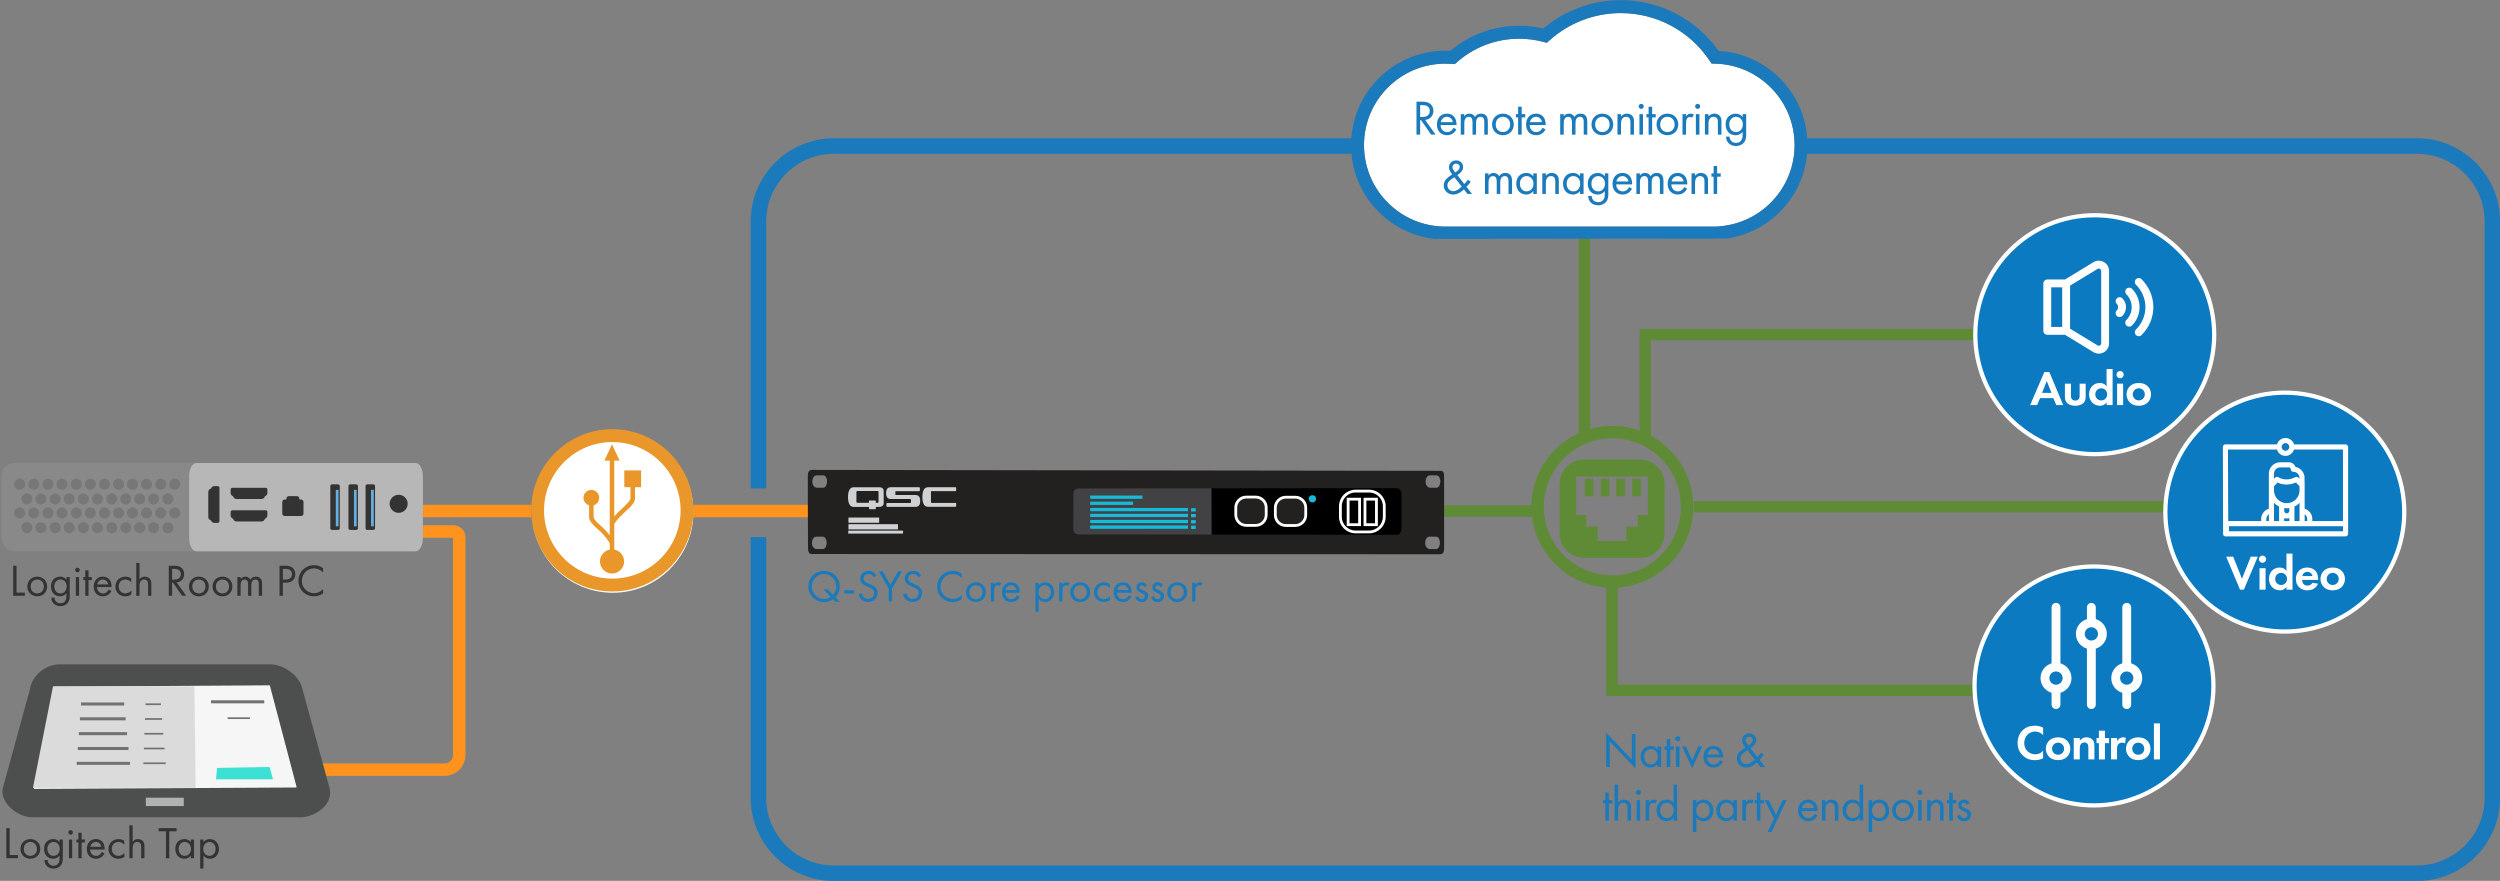 <?xml version="1.0" encoding="UTF-8"?>
<svg xmlns="http://www.w3.org/2000/svg" xmlns:xlink="http://www.w3.org/1999/xlink" version="1.1" id="Layer_1" x="0px" y="0px" viewBox="0 0 1770.5 623.85" style="enable-background:new 0 0 1770.5 623.85;" xml:space="preserve">
<rect x="0" y="0" width="1770.5" height="623.85" fill="#808080" stroke="none"/>
<style type="text/css">
	.st0{fill:#FFFFFF;}
	.st1{fill:none;}
	.st2{fill:none;stroke:#FF931E;stroke-width:8.82;stroke-miterlimit:10;}
	.st3{fill:none;stroke:#5F8B36;stroke-width:8;stroke-miterlimit:10;}
	.st4{fill:none;stroke:#FF931E;stroke-width:8.816;stroke-miterlimit:10;}
	.st5{fill:#898989;}
	.st6{fill:#B7B7B7;}
	.st7{fill:#333333;}
	.st8{fill:#64AFE1;}
	.st9{fill:#777777;}
	.st10{fill:#232020;}
	.st11{fill:#D0D1D2;}
	.st12{fill:#424143;}
	.st13{fill:#16BBDC;}
	.st14{fill:none;stroke:#FFFFFF;stroke-width:2;stroke-miterlimit:10;}
	.st15{fill:#232020;stroke:#FFFFFF;stroke-width:2;stroke-miterlimit:10;}
	.st16{fill:#5F8B36;}
	.st17{fill:#E9962B;}
	.st18{fill:#1B7ABB;}
	.st19{fill:none;stroke:#1B7ABB;stroke-width:11;stroke-miterlimit:10;}
	.st20{fill:#0C7AC0;stroke:#FFFFFF;stroke-width:3;stroke-miterlimit:10;}
	.st21{fill:#4D4E4E;}
	.st22{fill:#F6F6F6;}
	.st23{fill:#DBDBDB;}
	.st24{fill:#727272;}
	.st25{fill:#3DE1D3;}
	.st26{fill:none;stroke:#727272;stroke-width:1.218;stroke-miterlimit:10;}
	.st27{fill:none;stroke:#B1B1B1;stroke-width:5.917;stroke-miterlimit:10;}
</style>
<circle class="st0" cx="433.99" cy="362.67" r="57.12"></circle>
<g>
	<path class="st1" d="M1706.13,615.1H592.49c-31.33,0-56.72-25.39-56.72-56.72V158.83c0-31.33,25.39-56.72,56.72-56.72h1113.65   c31.33,0,56.72,25.39,56.72,56.72v399.55C1762.85,589.71,1737.46,615.1,1706.13,615.1z"></path>
	<path class="st0" d="M1022.18,160.47h193.43l2.47-0.21c14.37-1.2,27.69-7.71,37.52-18.34c9.88-10.69,15.33-24.6,15.33-39.16   c0-15.19-5.85-29.53-16.48-40.37c-10.61-10.83-24.79-16.98-39.93-17.32l-2.39-0.05l-1.33-1.99   c-14.08-21.14-37.62-33.76-62.98-33.76c-18.7,0-36.65,6.88-50.54,19.38l-1.85,1.66l-2.4-0.64c-5.59-1.49-11.39-2.25-17.23-2.25   c-16.26,0-31.91,5.93-44.07,16.69l-1.46,1.29l-1.94-0.15c-1.55-0.12-3.1-0.18-4.63-0.18c-15.42,0-29.91,6-40.81,16.9   c-10.9,10.9-16.9,25.39-16.9,40.81c0,14.89,5.65,29.02,15.91,39.79c10.23,10.74,23.99,17.07,38.76,17.84L1022.18,160.47z"></path>
	<g>
		<path class="st2" d="M221.09,545.08h93.77c5.73,0,10.37-4.64,10.37-10.37V380.42c0-2.2-1.8-4-4-4h-37.34"></path>
	</g>
	<g>
		<g>
			<line class="st3" x1="1122.11" y1="309.92" x2="1122.11" y2="161.92"></line>
			<line class="st4" x1="578.61" y1="361.92" x2="491.11" y2="361.92"></line>
			<line class="st4" x1="376.11" y1="361.92" x2="297.7" y2="361.92"></line>
			<line class="st3" x1="1017.61" y1="361.92" x2="1086.61" y2="361.92"></line>
			<g>
				<g>
					<path class="st5" d="M290.2,390.44H10.41c-5.14,0-9.3-4.17-9.3-9.3v-43.95c0-5.14,4.17-9.3,9.3-9.3H290.2       c5.14,0,9.3,4.17,9.3,9.3v43.95C299.51,386.27,295.34,390.44,290.2,390.44z"></path>
				</g>
				<g>
					<path class="st6" d="M294.35,390.44H139.12c-2.85,0-5.16-4.17-5.16-9.3v-43.95c0-5.14,2.31-9.3,5.16-9.3h155.22       c2.85,0,5.16,4.17,5.16,9.3v43.95C299.51,386.27,297.2,390.44,294.35,390.44z"></path>
				</g>
				<g>
					<path class="st7" d="M264.4,375.3h-4.3c-0.67,0-1.21-0.54-1.21-1.21v-29.87c0-0.67,0.54-1.21,1.21-1.21h4.3       c0.67,0,1.21,0.54,1.21,1.21v29.87C265.61,374.75,265.07,375.3,264.4,375.3z"></path>
					<rect x="262.77" y="346.89" class="st8" width="1.94" height="25.87"></rect>
				</g>
				<g>
					<path class="st7" d="M252.29,375.3h-4.3c-0.67,0-1.21-0.54-1.21-1.21v-29.87c0-0.67,0.54-1.21,1.21-1.21h4.3       c0.67,0,1.21,0.54,1.21,1.21v29.87C253.5,374.75,252.96,375.3,252.29,375.3z"></path>
					<rect x="250.66" y="346.89" class="st8" width="1.94" height="25.87"></rect>
				</g>
				<g>
					<path class="st7" d="M239.43,375.3h-4.3c-0.67,0-1.21-0.54-1.21-1.21v-29.87c0-0.67,0.54-1.21,1.21-1.21h4.3       c0.67,0,1.21,0.54,1.21,1.21v29.87C240.64,374.75,240.1,375.3,239.43,375.3z"></path>
					<rect x="237.8" y="346.89" class="st8" width="1.94" height="25.87"></rect>
				</g>
				<path class="st7" d="M188.16,345.47h-23.62c-0.66,0-1.2,0.54-1.2,1.2v2.48c0,1.09,0.74,2,1.73,2.28      c0.23,1.11,1.22,1.95,2.41,1.95h17.74c1.18,0,2.17-0.84,2.41-1.95c1-0.28,1.73-1.19,1.73-2.28v-2.48      C189.36,346,188.82,345.47,188.16,345.47z"></path>
				<path class="st7" d="M188.16,361.39h-23.62c-0.66,0-1.2,0.54-1.2,1.2v2.48c0,1.09,0.74,2,1.73,2.28      c0.23,1.11,1.22,1.95,2.41,1.95h17.74c1.18,0,2.17-0.84,2.41-1.95c1-0.28,1.73-1.19,1.73-2.28v-2.48      C189.36,361.93,188.82,361.39,188.16,361.39z"></path>
				<path class="st7" d="M155.41,369.08v-23.62c0-0.66-0.54-1.2-1.2-1.2h-2.48c-1.09,0-2,0.74-2.28,1.73      c-1.11,0.23-1.95,1.22-1.95,2.41v17.74c0,1.18,0.84,2.17,1.95,2.41c0.28,1,1.19,1.73,2.28,1.73h2.48      C154.87,370.28,155.41,369.74,155.41,369.08z"></path>
				<path class="st7" d="M213.23,353.77h-1.24v-0.71c0-0.94-0.76-1.7-1.7-1.7h-5.74c-0.94,0-1.7,0.76-1.7,1.7v0.71h-1.24      c-0.94,0-1.7,0.76-1.7,1.7v8.26c0,0.94,0.76,1.7,1.7,1.7h11.63c0.94,0,1.7-0.76,1.7-1.7v-8.26      C214.93,354.53,214.17,353.77,213.23,353.77z"></path>
				<circle class="st7" cx="282.32" cy="356.79" r="6.39"></circle>
				<g>
					<circle class="st9" cx="13.96" cy="342.91" r="3.91"></circle>
					<circle class="st9" cx="23.9" cy="342.91" r="3.91"></circle>
					<circle class="st9" cx="33.99" cy="342.91" r="3.91"></circle>
					<circle class="st9" cx="43.93" cy="342.91" r="3.91"></circle>
					<circle class="st9" cx="54.02" cy="342.91" r="3.91"></circle>
					<circle class="st9" cx="63.96" cy="342.91" r="3.91"></circle>
					<circle class="st9" cx="74.06" cy="342.91" r="3.91"></circle>
					<circle class="st9" cx="83.99" cy="342.91" r="3.91"></circle>
					<circle class="st9" cx="93.8" cy="342.91" r="3.91"></circle>
					<circle class="st9" cx="103.74" cy="342.91" r="3.91"></circle>
					<circle class="st9" cx="113.83" cy="342.91" r="3.91"></circle>
					<circle class="st9" cx="123.77" cy="342.91" r="3.91"></circle>
				</g>
				<g>
					<circle class="st9" cx="19.04" cy="353.38" r="3.91"></circle>
					<circle class="st9" cx="28.98" cy="353.38" r="3.91"></circle>
					<circle class="st9" cx="39.07" cy="353.38" r="3.91"></circle>
					<circle class="st9" cx="49.01" cy="353.38" r="3.91"></circle>
					<circle class="st9" cx="59.11" cy="353.38" r="3.91"></circle>
					<circle class="st9" cx="69.05" cy="353.38" r="3.91"></circle>
					<circle class="st9" cx="79.14" cy="353.38" r="3.91"></circle>
					<circle class="st9" cx="89.08" cy="353.38" r="3.91"></circle>
					<circle class="st9" cx="98.88" cy="353.38" r="3.91"></circle>
					<circle class="st9" cx="108.82" cy="353.38" r="3.91"></circle>
					<circle class="st9" cx="118.91" cy="353.38" r="3.91"></circle>
				</g>
				<g>
					<circle class="st9" cx="13.96" cy="363.25" r="3.91"></circle>
					<circle class="st9" cx="23.9" cy="363.25" r="3.91"></circle>
					<circle class="st9" cx="33.99" cy="363.25" r="3.91"></circle>
					<circle class="st9" cx="43.93" cy="363.25" r="3.91"></circle>
					<circle class="st9" cx="54.02" cy="363.25" r="3.91"></circle>
					<circle class="st9" cx="63.96" cy="363.25" r="3.91"></circle>
					<circle class="st9" cx="74.06" cy="363.25" r="3.91"></circle>
					<circle class="st9" cx="83.99" cy="363.25" r="3.91"></circle>
					<circle class="st9" cx="93.8" cy="363.25" r="3.91"></circle>
					<circle class="st9" cx="103.74" cy="363.25" r="3.91"></circle>
					<circle class="st9" cx="113.83" cy="363.25" r="3.91"></circle>
					<circle class="st9" cx="123.77" cy="363.25" r="3.91"></circle>
				</g>
				<g>
					<circle class="st9" cx="19.04" cy="373.71" r="3.91"></circle>
					<circle class="st9" cx="28.98" cy="373.71" r="3.91"></circle>
					<circle class="st9" cx="39.07" cy="373.71" r="3.91"></circle>
					<circle class="st9" cx="49.01" cy="373.71" r="3.91"></circle>
					<circle class="st9" cx="59.11" cy="373.71" r="3.91"></circle>
					<circle class="st9" cx="69.05" cy="373.71" r="3.91"></circle>
					<circle class="st9" cx="79.14" cy="373.71" r="3.91"></circle>
					<circle class="st9" cx="89.08" cy="373.71" r="3.91"></circle>
					<circle class="st9" cx="98.88" cy="373.71" r="3.91"></circle>
					<circle class="st9" cx="108.82" cy="373.71" r="3.91"></circle>
					<circle class="st9" cx="118.91" cy="373.71" r="3.91"></circle>
				</g>
			</g>
			<g>
				<path class="st10" d="M1018.66,333.45c-2.71,0-440.34-0.67-443.38-0.67c-3.04,0-3.17,2.51-3.17,4.35c0,1.84,0,47.53,0.13,50.88      c0.13,3.35,0.93,4.35,2.65,4.35s442.26,0.17,444.9,0.17c2.65,0,2.91-2.51,2.91-3.85c0-1.34-0.06-48.87,0-50.88      C1022.83,333.12,1021.38,333.45,1018.66,333.45z M582.82,388.85c-1.72,0-3.24,0-4.7,0c-1.45,0-3.11-1.76-3.11-4.1      c0-3.26,1.52-4.77,3.31-4.69c0,0,2.12,0,4.36,0s2.78,3.18,2.78,4.18C585.47,385.25,585,388.85,582.82,388.85z M583.09,345.42      c-1.72,0-3.24,0-4.7,0c-1.45,0-3.11-1.76-3.11-4.1c0-3.26,1.52-4.77,3.31-4.69c0,0,2.12,0,4.36,0c2.25,0,2.78,3.18,2.78,4.18      C585.73,341.82,585.27,345.42,583.09,345.42z M1017.14,388.85c-1.72,0-3.24,0-4.7,0c-1.45,0-3.11-1.76-3.11-4.1      c0-3.26,1.52-4.77,3.31-4.69c0,0,2.12,0,4.36,0c2.25,0,2.78,3.18,2.78,4.18C1019.79,385.25,1019.33,388.85,1017.14,388.85z       M1017.41,345.42c-1.72,0-3.24,0-4.7,0c-1.45,0-3.11-1.76-3.11-4.1c0-3.26,1.52-4.77,3.31-4.69c0,0,2.12,0,4.36,0      c2.25,0,2.78,3.18,2.78,4.18C1020.05,341.82,1019.59,345.42,1017.41,345.42z"></path>
				<g>
					<g id="XMLID_9_">
						<g id="XMLID_10_">
							<path id="XMLID_11_" class="st11" d="M653.24,352c0-0.41,0.01-0.8,0.03-1.19c0.02-0.39,0.06-0.76,0.1-1.12         c0.05-0.36,0.11-0.71,0.18-1.04c0.07-0.33,0.16-0.65,0.27-0.95c0.11-0.3,0.23-0.58,0.38-0.84c0.15-0.26,0.31-0.5,0.5-0.72         c0.19-0.22,0.41-0.41,0.65-0.57c0.25-0.16,0.52-0.29,0.84-0.38c0.32-0.09,0.67-0.14,1.08-0.14h19.44         c0.24,0,0.43,0.19,0.43,0.43v1.91c0,0.24-0.19,0.43-0.43,0.43h-16.98c-0.24,0-0.43,0.19-0.43,0.43v7.48         c0,0.24,0.19,0.43,0.43,0.43h16.98c0.24,0,0.43,0.19,0.43,0.43v1.91c0,0.24-0.19,0.43-0.43,0.43h-19.44         c-0.41,0-0.76-0.05-1.08-0.14c-0.32-0.09-0.59-0.22-0.84-0.38c-0.25-0.16-0.46-0.35-0.65-0.57c-0.19-0.22-0.36-0.46-0.5-0.72         c-0.14-0.26-0.27-0.54-0.38-0.84c-0.11-0.3-0.2-0.62-0.27-0.95c-0.07-0.33-0.13-0.68-0.18-1.04         c-0.05-0.36-0.08-0.73-0.1-1.12C653.25,352.81,653.24,352.41,653.24,352"></path>
						</g>
					</g>
					<g id="XMLID_6_">
						<g id="XMLID_7_">
							<path id="XMLID_8_" class="st11" d="M627.54,349.23c0-0.31,0.01-0.61,0.04-0.89c0.03-0.28,0.07-0.55,0.13-0.8         c0.06-0.25,0.13-0.49,0.22-0.71c0.09-0.22,0.2-0.42,0.33-0.61c0.13-0.18,0.27-0.35,0.44-0.49c0.17-0.14,0.35-0.27,0.56-0.37         c0.21-0.1,0.44-0.18,0.7-0.23c0.26-0.05,0.54-0.08,0.85-0.08h20.11c0.3,0,0.54,0.24,0.54,0.54v1.74         c0,0.3-0.24,0.54-0.54,0.54h-16.41c-0.24,0-0.43,0.19-0.43,0.43v1.85c0,0.24,0.19,0.43,0.43,0.43h13.91         c0.31,0,0.59,0.03,0.85,0.08c0.26,0.05,0.49,0.13,0.7,0.23c0.21,0.1,0.4,0.23,0.56,0.37c0.17,0.14,0.31,0.31,0.44,0.49         c0.13,0.18,0.23,0.39,0.33,0.61s0.16,0.46,0.22,0.71c0.06,0.25,0.1,0.52,0.13,0.8c0.03,0.28,0.04,0.58,0.04,0.89         c0,0.31-0.01,0.61-0.04,0.89c-0.03,0.28-0.07,0.55-0.13,0.8c-0.06,0.25-0.13,0.49-0.22,0.71c-0.09,0.22-0.2,0.42-0.33,0.61         c-0.13,0.18-0.27,0.35-0.44,0.49c-0.17,0.14-0.35,0.27-0.56,0.37c-0.21,0.1-0.44,0.18-0.7,0.23         c-0.26,0.05-0.54,0.08-0.85,0.08H628.3c-0.3,0-0.54-0.24-0.54-0.54v-1.63c0-0.3,0.24-0.54,0.54-0.54h16.41         c0.24,0,0.43-0.19,0.43-0.43v-1.96c0-0.24-0.19-0.43-0.43-0.43H630.8c-0.31,0-0.59-0.03-0.85-0.08         c-0.26-0.05-0.49-0.13-0.7-0.23c-0.21-0.1-0.39-0.23-0.56-0.37c-0.17-0.14-0.31-0.31-0.44-0.49         c-0.13-0.18-0.23-0.39-0.33-0.61c-0.09-0.22-0.16-0.46-0.22-0.71c-0.06-0.25-0.1-0.52-0.13-0.8         C627.55,349.84,627.54,349.54,627.54,349.23"></path>
						</g>
					</g>
					<g id="XMLID_1_">
						<g id="XMLID_2_">
							<path id="XMLID_3_" class="st11" d="M620.21,356.09h1.27c0.39,0,0.7-0.31,0.7-0.7v-6.98c0-0.39-0.31-0.7-0.7-0.7h-14.27         c-0.39,0-0.7,0.31-0.7,0.7v6.98c0,0.39,0.31,0.7,0.7,0.7h8.19v-1.44c0,0,0-0.19,0.18-0.19h4.46c0,0,0.17,0.01,0.17,0.17         L620.21,356.09L620.21,356.09z M600.57,352.01c0-0.41,0.01-0.8,0.03-1.19c0.02-0.38,0.06-0.75,0.11-1.11         c0.05-0.36,0.11-0.7,0.19-1.03c0.08-0.33,0.17-0.64,0.28-0.94c0.11-0.3,0.23-0.58,0.38-0.84c0.15-0.26,0.31-0.5,0.5-0.72         c0.19-0.22,0.4-0.41,0.64-0.58c0.24-0.16,0.51-0.3,0.83-0.39c0.31-0.1,0.66-0.15,0.9-0.15h17.82h0.21         c0.28,0,0.55,0.02,0.8,0.05c0.25,0.03,0.49,0.08,0.71,0.15c0.22,0.06,0.42,0.15,0.61,0.25c0.19,0.1,0.35,0.21,0.5,0.35         c0.15,0.13,0.28,0.29,0.39,0.46c0.11,0.18,0.2,0.37,0.26,0.6c0.06,0.22,0.1,0.47,0.1,0.76v8.69c0,0.28-0.03,0.53-0.1,0.76         c-0.06,0.22-0.15,0.42-0.26,0.6c-0.11,0.18-0.24,0.33-0.39,0.46c-0.15,0.14-0.32,0.25-0.5,0.35         c-0.19,0.1-0.39,0.18-0.61,0.25c-0.22,0.07-0.46,0.11-0.71,0.15c-0.15,0.02-0.41,0.05-0.6,0.05l-2.39,0c0,0,0,1.3,0,1.4         c0,0.23-0.2,0.22-0.2,0.22h-4.41c0,0-0.19,0.02-0.19-0.22c0-0.08,0-1.39,0-1.39v0h-10.83c-0.44,0-0.79-0.06-1.1-0.15         c-0.31-0.1-0.58-0.23-0.83-0.39c-0.24-0.16-0.45-0.36-0.64-0.58c-0.19-0.22-0.35-0.46-0.5-0.72         c-0.15-0.26-0.27-0.54-0.38-0.84c-0.11-0.3-0.2-0.61-0.28-0.94c-0.08-0.33-0.14-0.67-0.19-1.03         c-0.05-0.36-0.08-0.73-0.11-1.11C600.58,352.81,600.57,352.01,600.57,352.01"></path>
						</g>
					</g>
				</g>
				<g>
					<g>
						<path class="st11" d="M630.23,347.86c0.01,0,0.02-0.01,0.02-0.01c0.01-0.01,0.01-0.01,0.01-0.02c0-0.01,0.01-0.02,0.01-0.03        c0-0.02-0.01-0.04-0.02-0.05c-0.01-0.01-0.04-0.02-0.07-0.02h-0.1v0.26h0.03v-0.12h0.05l0.07,0.12h0.04l-0.08-0.12        C630.22,347.86,630.23,347.86,630.23,347.86z M630.16,347.84h-0.04v-0.09h0.06c0.01,0,0.02,0,0.02,0c0.01,0,0.01,0,0.02,0.01        c0.01,0,0.01,0.01,0.01,0.01c0,0.01,0.01,0.01,0.01,0.02c0,0.01,0,0.02-0.01,0.03c0,0.01-0.01,0.01-0.02,0.01        s-0.02,0-0.03,0.01S630.17,347.84,630.16,347.84z"></path>
					</g>
					<g>
						<path class="st11" d="M630.38,347.76c-0.01-0.03-0.03-0.05-0.05-0.07c-0.02-0.02-0.04-0.04-0.07-0.05        c-0.03-0.01-0.06-0.02-0.09-0.02c-0.03,0-0.06,0.01-0.09,0.02c-0.03,0.01-0.05,0.03-0.07,0.05c-0.02,0.02-0.04,0.05-0.05,0.07        c-0.01,0.03-0.02,0.06-0.02,0.09c0,0.03,0.01,0.06,0.02,0.09c0.01,0.03,0.03,0.05,0.05,0.07c0.02,0.02,0.04,0.04,0.07,0.05        c0.03,0.01,0.06,0.02,0.09,0.02c0.03,0,0.06-0.01,0.09-0.02c0.03-0.01,0.05-0.03,0.07-0.05c0.02-0.02,0.04-0.04,0.05-0.07        c0.01-0.03,0.02-0.06,0.02-0.09C630.4,347.82,630.39,347.79,630.38,347.76z M630.35,347.93c-0.01,0.02-0.02,0.04-0.04,0.06        c-0.02,0.02-0.04,0.03-0.06,0.04c-0.02,0.01-0.05,0.02-0.08,0.02c-0.03,0-0.05-0.01-0.08-0.02c-0.02-0.01-0.04-0.02-0.06-0.04        c-0.02-0.02-0.03-0.04-0.04-0.06c-0.01-0.02-0.01-0.05-0.01-0.08c0-0.03,0-0.05,0.01-0.08c0.01-0.02,0.02-0.04,0.04-0.06        c0.02-0.02,0.04-0.03,0.06-0.04c0.02-0.01,0.05-0.02,0.08-0.02c0.03,0,0.05,0.01,0.08,0.02c0.02,0.01,0.04,0.02,0.06,0.04        c0.02,0.02,0.03,0.04,0.04,0.06c0.01,0.02,0.01,0.05,0.01,0.08C630.36,347.88,630.36,347.9,630.35,347.93z"></path>
					</g>
				</g>
				<rect x="600.87" y="366.52" class="st11" width="21.75" height="3.71"></rect>
				<rect x="600.87" y="371.22" class="st11" width="35.09" height="3.71"></rect>
				<rect x="600.74" y="375.79" class="st11" width="38.8" height="2.1"></rect>
				<path d="M988.47,345.68c-2.27,0.07-70.29,0.14-130.57,0.19l0.08,32.7c60.84,0.05,129.16,0.12,130.98,0.19      c3.23,0.12,3.61-3.23,3.61-6.96s-0.12-17.53,0-19.89C992.69,349.54,992.57,345.56,988.47,345.68z"></path>
				<path class="st12" d="M765.69,345.93c-2.73,0-5.47-0.12-5.47,3.98s-0.12,21.63-0.12,23.87c0,2.24-0.12,4.72,5.22,4.72      c2.34,0,45.34,0.02,92.67,0.06l-0.08-32.7C809.28,345.91,765.69,345.93,765.69,345.93z"></path>
				<circle class="st13" cx="929.46" cy="353.27" r="2.57"></circle>
				<rect x="954.74" y="353.51" class="st14" width="8.12" height="18.07"></rect>
				<rect x="966.67" y="353.51" class="st14" width="8.12" height="18.07"></rect>
				<path class="st15" d="M889.3,372.08h-6.7c-4.08,0-7.42-3.34-7.42-7.42v-5.21c0-4.08,3.34-7.42,7.42-7.42h6.7      c4.08,0,7.42,3.34,7.42,7.42v5.21C896.72,368.74,893.38,372.08,889.3,372.08z"></path>
				<path class="st15" d="M917.31,372.16h-6.7c-4.08,0-7.42-3.34-7.42-7.42v-5.21c0-4.08,3.34-7.42,7.42-7.42h6.7      c4.08,0,7.42,3.34,7.42,7.42v5.21C924.73,368.82,921.39,372.16,917.31,372.16z"></path>
				<path class="st14" d="M969.64,376.72h-9.66c-5.89,0-10.71-4.82-10.71-10.71v-7.51c0-5.89,4.82-10.71,10.71-10.71h9.66      c5.89,0,10.71,4.82,10.71,10.71v7.51C980.34,371.9,975.52,376.72,969.64,376.72z"></path>
				<rect x="772.07" y="350.95" class="st13" width="37.05" height="2.32"></rect>
				<rect x="772.07" y="355.26" class="st13" width="30.33" height="2.32"></rect>
				<rect x="772.07" y="359.73" class="st13" width="69.29" height="2.32"></rect>
				<rect x="772.07" y="363.87" class="st13" width="69.29" height="2.32"></rect>
				<rect x="772.07" y="368.18" class="st13" width="69.29" height="2.32"></rect>
				<rect x="772.07" y="372.08" class="st13" width="69.29" height="2.4"></rect>
				<rect x="843.51" y="359.9" class="st13" width="3.32" height="2.32"></rect>
				<rect x="843.51" y="364.04" class="st13" width="3.32" height="2.32"></rect>
				<rect x="843.51" y="368.35" class="st13" width="3.32" height="2.32"></rect>
				<rect x="843.51" y="372.24" class="st13" width="3.32" height="2.4"></rect>
			</g>
			<path class="st16" d="M1141.87,301.59c-31.62,0-57.34,25.72-57.34,57.34c0,31.62,25.72,57.34,57.34,57.34     c31.62,0,57.34-25.72,57.34-57.34C1199.21,327.32,1173.49,301.59,1141.87,301.59z M1141.87,407.46     c-26.75,0-48.52-21.77-48.52-48.53c0-26.76,21.77-48.53,48.52-48.53c26.76,0,48.53,21.77,48.53,48.53     C1190.4,385.69,1168.63,407.46,1141.87,407.46z M1167.04,364.63h-7.18v8.31h-8.11v10.22h-20.18v-10.22h-8.11v-8.31h-7.18v-27.22     h50.75V364.63z M1161.48,325.44h-39.62c-9.58,0-17.36,7.78-17.36,17.35v34.95c0,9.59,7.78,17.36,17.36,17.36h39.62     c9.59,0,17.37-7.77,17.37-17.36V342.8C1178.84,333.23,1171.07,325.44,1161.48,325.44 M1155.88,339.09h6.17v12.46h-6.17V339.09z      M1144.6,339.09h6.17v12.46h-6.17V339.09z M1133.63,339.09h6.17v12.46h-6.17V339.09z M1122.33,339.09h6.17v12.46h-6.17V339.09z"></path>
			<path class="st17" d="M433.64,303.95c-31.69,0-57.46,25.78-57.46,57.47s25.78,57.47,57.46,57.47c31.69,0,57.47-25.78,57.47-57.47     S465.33,303.95,433.64,303.95z M433.64,409.77c-26.66,0-48.34-21.69-48.34-48.35c0-26.66,21.69-48.35,48.34-48.35     c26.66,0,48.35,21.69,48.35,48.35C481.99,388.08,460.3,409.77,433.64,409.77z M449.7,345.05v8.22c0,0.02,0,0.04,0,0.06     c0,0.94-0.61,3.35-5.42,7.72c-8.8,7.99-9.22,10.07-9.23,10.15c0,0,0.01-0.01,0.01-0.05h-0.01l-0.01,18.07     c3.95,0.75,6.96,4.23,6.96,8.4c0,4.71-3.83,8.55-8.55,8.55c-4.71,0-8.55-3.84-8.55-8.55c0-4.16,3-7.64,6.95-8.39v-0.63     l-0.01-3.87c-0.72-1.22-3.61-5.83-8.59-10.07c-5.64-4.8-6.2-7.52-6.06-8.67v-7.97v-0.17c-2.29-0.69-3.97-2.81-3.97-5.33     c0-3.07,2.5-5.57,5.57-5.57s5.58,2.5,5.58,5.57c0,2.52-1.68,4.64-3.97,5.33v0.17v8.32l-0.01,0.01c0.08,0.37,0.65,2.22,4.93,5.87     c2.79,2.37,4.95,4.83,6.51,6.84l-0.01-52.86h-3.78l5.38-11.55l5.38,11.55h-3.78l0.01,39.47c0.07-0.07,0.13-0.15,0.2-0.22     c1.68-1.88,4.06-4.22,6.88-6.78c3.84-3.49,4.33-5.21,4.37-5.42v-8.21h-4.35v-11.9h11.9v11.9H449.7z"></path>
			<path class="st18" d="M1015.82,169.19c-15.46-1.81-29.73-8.92-40.58-20.31c-11.9-12.49-18.45-28.87-18.45-46.12     c0-9.03,1.77-17.79,5.26-26.04c3.37-7.97,8.19-15.12,14.33-21.26c6.14-6.14,13.3-10.96,21.26-14.33     c8.25-3.49,17.01-5.26,26.04-5.26c1.13,0,2.27,0.03,3.41,0.09c13.62-11.45,30.84-17.73,48.69-17.73c5.81,0,11.59,0.66,17.2,1.96     c15.31-12.99,34.68-20.11,54.83-20.11c27.65,0,53.37,13.38,69.29,35.91c16.65,0.95,32.16,7.99,43.9,19.98     c12.31,12.57,19.1,29.19,19.1,46.8c0,16.88-6.31,33.01-17.77,45.4c-10.42,11.27-24.25,18.55-39.29,20.77L1015.82,169.19z      M1022.18,160.47h193.43l2.47-0.21c14.37-1.2,27.69-7.71,37.52-18.34c9.88-10.69,15.33-24.6,15.33-39.16     c0-15.19-5.85-29.53-16.48-40.37c-10.61-10.83-24.79-16.98-39.93-17.32l-2.39-0.05l-1.33-1.99     c-14.08-21.14-37.62-33.76-62.98-33.76c-18.7,0-36.65,6.88-50.54,19.38l-1.85,1.66l-2.4-0.64c-5.59-1.49-11.39-2.25-17.23-2.25     c-16.26,0-31.91,5.93-44.07,16.69l-1.46,1.29l-1.94-0.15c-1.55-0.12-3.1-0.18-4.63-0.18c-15.42,0-29.91,6-40.81,16.9     c-10.9,10.9-16.9,25.39-16.9,40.81c0,14.89,5.65,29.02,15.91,39.79c10.23,10.74,23.99,17.07,38.76,17.84L1022.18,160.47z"></path>
			<path class="st19" d="M537.11,345.92V156.96c0-29.57,23.97-53.54,53.54-53.54h369.46"></path>
			<path class="st19" d="M1277.11,103.42h434.46c29.57,0,53.54,23.97,53.54,53.54v407.93c0,29.57-23.97,53.54-53.54,53.54H590.64     c-29.57,0-53.54-23.97-53.54-53.54V380.42"></path>
			<polyline class="st3" points="1165.11,309.92 1165.11,236.92 1403.07,236.92    "></polyline>
			<polyline class="st3" points="1141.61,415.92 1141.61,488.92 1423.11,488.92    "></polyline>
			<line class="st3" x1="1199.61" y1="358.92" x2="1545.61" y2="358.92"></line>
			<circle class="st20" cx="1618.1" cy="362.67" r="84.6"></circle>
			<circle class="st20" cx="1483.5" cy="237.03" r="84.6"></circle>
			<g>
				<path class="st0" d="M1489.92,185.56c-2.33-1.31-5.08-1.26-7.36,0.13l-20.1,12.24h-12.57c-1.54,0-2.79,1.25-2.79,2.79v33.61      c0,1.54,1.25,2.79,2.79,2.79h12.57l20.1,12.24c1.18,0.72,2.48,1.08,3.79,1.08c1.22,0,2.45-0.32,3.57-0.95      c2.33-1.31,3.72-3.68,3.72-6.36v-51.21C1493.64,189.24,1492.25,186.87,1489.92,185.56z M1488.06,191.91v51.21      c0,0.63-0.33,1.19-0.87,1.5c-0.55,0.31-1.19,0.3-1.73-0.03l-19.43-11.83v-30.48l19.43-11.83c0.54-0.33,1.18-0.34,1.73-0.03      C1487.73,190.73,1488.06,191.29,1488.06,191.91z M1460.45,203.5v28.04h-7.78V203.5H1460.45z"></path>
				<path class="st0" d="M1516.65,197.72c-0.53-0.53-1.23-0.82-1.97-0.82c-0.74,0-1.44,0.29-1.97,0.82      c-0.53,0.53-0.82,1.23-0.82,1.97c0,0.74,0.29,1.44,0.82,1.97c4.3,4.3,6.67,9.93,6.67,15.85s-2.37,11.55-6.67,15.85      c-0.53,0.53-0.82,1.23-0.82,1.97s0.29,1.44,0.82,1.97c0.53,0.53,1.23,0.82,1.97,0.82c0.74,0,1.44-0.29,1.97-0.82      c5.38-5.38,8.35-12.41,8.35-19.79C1525,210.14,1522.03,203.11,1516.65,197.72z"></path>
				<path class="st0" d="M1503.07,211.3c-0.53-0.53-1.23-0.82-1.97-0.82c-0.74,0-1.44,0.29-1.97,0.82      c-0.53,0.53-0.82,1.23-0.82,1.97s0.29,1.44,0.82,1.97c1.25,1.25,1.25,3.29,0,4.55c-0.53,0.53-0.82,1.23-0.82,1.97      c0,0.74,0.29,1.44,0.82,1.97c0.53,0.53,1.23,0.82,1.97,0.82c0.74,0,1.44-0.29,1.97-0.82      C1506.49,220.31,1506.49,214.73,1503.07,211.3z"></path>
				<path class="st0" d="M1509.86,204.51c-1.09-1.09-2.86-1.09-3.94,0c-0.53,0.53-0.82,1.23-0.82,1.97s0.29,1.44,0.82,1.97      c5,5,5,13.13,0,18.13c-0.53,0.53-0.82,1.23-0.82,1.97s0.29,1.44,0.82,1.97c0.54,0.54,1.26,0.82,1.97,0.82      c0.71,0,1.43-0.27,1.97-0.82C1517.03,223.35,1517.03,211.68,1509.86,204.51z"></path>
			</g>
			<circle class="st20" cx="1482.96" cy="485.79" r="84.6"></circle>
			<path class="st0" d="M1459.19,499v-8.34c4.51-1.36,7.83-5.5,7.83-10.45s-3.32-9.09-7.83-10.45v-39.64c0-1.73-1.4-3.13-3.13-3.13     s-3.13,1.4-3.13,3.13v39.64c-4.51,1.36-7.83,5.5-7.83,10.45s3.32,9.09,7.83,10.45V499c0,1.73,1.4,3.13,3.13,3.13     S1459.19,500.73,1459.19,499z M1451.36,480.22c0-2.59,2.11-4.7,4.7-4.7c2.59,0,4.7,2.11,4.7,4.7c0,2.59-2.11,4.7-4.7,4.7     C1453.47,484.91,1451.36,482.81,1451.36,480.22z M1509.28,499v-8.34c4.51-1.36,7.83-5.5,7.83-10.45s-3.32-9.09-7.83-10.45v-39.64     c0-1.73-1.4-3.13-3.13-3.13s-3.13,1.4-3.13,3.13v39.64c-4.51,1.36-7.83,5.5-7.83,10.45s3.32,9.09,7.83,10.45V499     c0,1.73,1.4,3.13,3.13,3.13S1509.28,500.73,1509.28,499z M1501.45,480.22c0-2.59,2.11-4.7,4.7-4.7c2.59,0,4.7,2.11,4.7,4.7     c0,2.59-2.11,4.7-4.7,4.7C1503.56,484.91,1501.45,482.81,1501.45,480.22z M1484.23,499v-39.64c4.51-1.36,7.83-5.5,7.83-10.45     c0-4.95-3.32-9.09-7.83-10.45v-8.34c0-1.73-1.4-3.13-3.13-3.13s-3.13,1.4-3.13,3.13v8.34c-4.51,1.36-7.83,5.5-7.83,10.45     s3.32,9.09,7.83,10.45V499c0,1.73,1.4,3.13,3.13,3.13C1482.83,502.13,1484.23,500.73,1484.23,499z M1476.41,448.91     c0-2.59,2.11-4.7,4.7-4.7c2.59,0,4.7,2.11,4.7,4.7c0,2.59-2.11,4.7-4.7,4.7C1478.51,453.61,1476.41,451.5,1476.41,448.91z"></path>
		</g>
		<g>
			<path class="st18" d="M1006.91,72c1.58,0,3.92,0.11,5.67,1.29c1.37,0.91,2.55,2.7,2.55,5.18c0,3.57-2.34,6.2-5.88,6.44     l7.42,10.43h-3.15l-7.11-10.22h-0.67v10.22h-2.59V72H1006.91z M1005.76,82.82h1.65c3.22,0,5.15-1.54,5.15-4.27     c0-1.29-0.38-2.59-1.86-3.43c-1.05-0.59-2.24-0.67-3.36-0.67h-1.58V82.82z"></path>
			<path class="st18" d="M1031.42,91.64c-0.42,0.8-1.05,1.68-1.79,2.34c-1.33,1.19-2.98,1.79-4.83,1.79c-3.5,0-7.18-2.21-7.18-7.6     c0-4.34,2.66-7.7,7.04-7.7c2.84,0,4.62,1.4,5.5,2.66c0.91,1.29,1.43,3.54,1.37,5.46h-11.31c0.04,3.01,2.1,4.94,4.62,4.94     c1.19,0,2.13-0.35,2.97-1.05c0.67-0.56,1.19-1.29,1.51-2L1031.42,91.64z M1028.93,86.49c-0.42-2.28-2.13-3.78-4.27-3.78     c-2.13,0-3.88,1.61-4.27,3.78H1028.93z"></path>
			<path class="st18" d="M1034.49,80.82h2.52v1.54c0.81-1.19,2.07-1.89,3.61-1.89c2.63,0,3.68,1.86,3.96,2.35     c1.4-2.21,3.39-2.35,4.38-2.35c4.31,0,4.73,3.61,4.73,5.67v9.21h-2.52v-8.82c0-1.64-0.21-3.82-2.59-3.82     c-2.91,0-3.22,2.8-3.22,4.55v8.09h-2.52v-8.61c0-1.01,0.04-4.03-2.62-4.03c-2.87,0-3.19,2.98-3.19,4.73v7.91h-2.52V80.82z"></path>
			<path class="st18" d="M1056.68,88.14c0-4.41,3.25-7.67,7.7-7.67s7.7,3.26,7.7,7.67s-3.29,7.63-7.7,7.63     C1059.97,95.77,1056.68,92.55,1056.68,88.14z M1059.27,88.14c0,3.57,2.52,5.39,5.11,5.39c2.63,0,5.11-1.86,5.11-5.39     c0-3.57-2.45-5.43-5.11-5.43S1059.27,84.6,1059.27,88.14z"></path>
			<path class="st18" d="M1077.65,83.13v12.22h-2.52V83.13h-1.54v-2.31h1.54v-5.25h2.52v5.25h2.52v2.31H1077.65z"></path>
			<path class="st18" d="M1094.55,91.64c-0.42,0.8-1.05,1.68-1.79,2.34c-1.33,1.19-2.98,1.79-4.83,1.79c-3.5,0-7.18-2.21-7.18-7.6     c0-4.34,2.66-7.7,7.04-7.7c2.84,0,4.62,1.4,5.5,2.66c0.91,1.29,1.43,3.54,1.37,5.46h-11.31c0.04,3.01,2.1,4.94,4.62,4.94     c1.19,0,2.13-0.35,2.97-1.05c0.67-0.56,1.19-1.29,1.51-2L1094.55,91.64z M1092.07,86.49c-0.42-2.28-2.13-3.78-4.27-3.78     c-2.13,0-3.88,1.61-4.27,3.78H1092.07z"></path>
			<path class="st18" d="M1104.91,80.82h2.52v1.54c0.81-1.19,2.07-1.89,3.61-1.89c2.63,0,3.68,1.86,3.96,2.35     c1.4-2.21,3.39-2.35,4.38-2.35c4.31,0,4.73,3.61,4.73,5.67v9.21h-2.52v-8.82c0-1.64-0.21-3.82-2.59-3.82     c-2.91,0-3.22,2.8-3.22,4.55v8.09h-2.52v-8.61c0-1.01,0.04-4.03-2.62-4.03c-2.87,0-3.19,2.98-3.19,4.73v7.91h-2.52V80.82z"></path>
			<path class="st18" d="M1127.1,88.14c0-4.41,3.26-7.67,7.7-7.67s7.7,3.26,7.7,7.67s-3.29,7.63-7.7,7.63S1127.1,92.55,1127.1,88.14     z M1129.69,88.14c0,3.57,2.52,5.39,5.11,5.39c2.62,0,5.11-1.86,5.11-5.39c0-3.57-2.45-5.43-5.11-5.43S1129.69,84.6,1129.69,88.14     z"></path>
			<path class="st18" d="M1145.48,80.82h2.52v1.68c0.46-0.59,1.75-2.03,4.17-2.03c1.71,0,3.29,0.7,4.17,2     c0.74,1.08,0.84,2.27,0.84,3.88v9h-2.52v-8.93c0-0.88-0.07-1.89-0.67-2.66c-0.49-0.63-1.26-1.05-2.38-1.05     c-0.88,0-1.82,0.25-2.55,1.12c-0.98,1.16-1.05,2.87-1.05,3.92v7.6h-2.52V80.82z"></path>
			<path class="st18" d="M1162.31,73.54c0.98,0,1.79,0.81,1.79,1.79c0,0.98-0.81,1.79-1.79,1.79c-0.98,0-1.79-0.8-1.79-1.79     C1160.53,74.35,1161.33,73.54,1162.31,73.54z M1163.57,80.82v14.53h-2.52V80.82H1163.57z"></path>
			<path class="st18" d="M1170.05,83.13v12.22h-2.52V83.13h-1.54v-2.31h1.54v-5.25h2.52v5.25h2.52v2.31H1170.05z"></path>
			<path class="st18" d="M1173.16,88.14c0-4.41,3.25-7.67,7.7-7.67s7.7,3.26,7.7,7.67s-3.29,7.63-7.7,7.63     C1176.45,95.77,1173.16,92.55,1173.16,88.14z M1175.75,88.14c0,3.57,2.52,5.39,5.11,5.39c2.63,0,5.11-1.86,5.11-5.39     c0-3.57-2.45-5.43-5.11-5.43S1175.75,84.6,1175.75,88.14z"></path>
			<path class="st18" d="M1191.54,80.82h2.52v1.58c0.25-0.38,1.33-1.93,3.29-1.93c0.77,0,1.61,0.28,2.24,0.6l-1.19,2.28     c-0.56-0.39-1.08-0.49-1.47-0.49c-1.02,0-1.65,0.42-2.03,0.91c-0.42,0.56-0.84,1.54-0.84,3.92v7.67h-2.52V80.82z"></path>
			<path class="st18" d="M1202.28,73.54c0.98,0,1.79,0.81,1.79,1.79c0,0.98-0.8,1.79-1.79,1.79s-1.79-0.8-1.79-1.79     C1200.49,74.35,1201.3,73.54,1202.28,73.54z M1203.54,80.82v14.53h-2.52V80.82H1203.54z"></path>
			<path class="st18" d="M1207.42,80.82h2.52v1.68c0.46-0.59,1.75-2.03,4.17-2.03c1.72,0,3.29,0.7,4.17,2     c0.73,1.08,0.84,2.27,0.84,3.88v9h-2.52v-8.93c0-0.88-0.07-1.89-0.67-2.66c-0.49-0.63-1.26-1.05-2.38-1.05     c-0.88,0-1.82,0.25-2.56,1.12c-0.98,1.16-1.05,2.87-1.05,3.92v7.6h-2.52V80.82z"></path>
			<path class="st18" d="M1234.13,80.82h2.52V95c0,1.58,0,3.82-1.4,5.71c-1.08,1.47-3.08,2.7-5.81,2.7c-2.49,0-4.2-0.98-5.18-1.96     c-0.98-0.98-1.89-2.56-1.89-4.69h2.49c0,1.22,0.49,2.31,1.12,3.01c1.05,1.16,2.38,1.4,3.5,1.4c1.79,0,3.01-0.63,3.85-2.03     c0.73-1.19,0.8-2.49,0.8-3.71v-2.1c-0.84,1.08-2.42,2.45-4.97,2.45c-2.13,0-3.85-0.84-4.97-1.96c-0.98-0.98-2.1-2.8-2.1-5.74     c0-2.83,1.05-4.58,2.1-5.63c1.23-1.19,3.01-1.96,4.97-1.96c2.14,0,3.82,0.91,4.97,2.42V80.82z M1226.15,84.08     c-1.23,1.26-1.47,2.8-1.47,3.99c0,1.26,0.25,2.98,1.65,4.27c0.8,0.74,1.79,1.19,3.12,1.19s2.38-0.42,3.19-1.22     c0.98-0.95,1.64-2.49,1.64-4.2c0-1.71-0.63-3.22-1.54-4.09c-0.8-0.81-2-1.3-3.29-1.3C1227.9,82.71,1226.85,83.38,1226.15,84.08z"></path>
			<path class="st18" d="M1041.55,128.81c-0.63,0.88-1.54,2-2.98,3.47l3.92,5.08h-3.22l-2.52-3.25c-2.03,2.03-4.87,3.67-7.53,3.67     c-3.82,0-6.76-2.77-6.76-6.48c0-2.52,1.33-4.06,2.1-4.83c1.23-1.23,3.43-2.59,3.92-2.91c-1.58-2.03-2.31-3.43-2.31-5.01     c0-2.45,1.72-4.94,5.08-4.94c3.25,0,4.94,2.34,4.94,4.69c0,1.08-0.32,2.62-2.17,4.24c-0.59,0.53-0.38,0.25-1.89,1.5l4.87,6.27     c1.26-1.33,2-2.17,2.66-3.08L1041.55,128.81z M1030,125.48c-1.71,1.05-2.62,1.82-3.29,2.42c-0.67,0.6-1.65,1.54-1.65,3.36     c0,2.31,1.72,4.13,4.13,4.13c2.49,0,5.11-2.38,5.99-3.22L1030,125.48z M1030.63,122.16l1.54-1.19c1.33-1.05,1.58-1.89,1.58-2.7     c0-1.65-1.3-2.42-2.52-2.42c-1.44,0-2.59,1.08-2.59,2.56c0,1.01,0.49,1.68,0.95,2.31L1030.63,122.16z"></path>
			<path class="st18" d="M1051.63,122.82h2.52v1.54c0.81-1.19,2.07-1.89,3.61-1.89c2.63,0,3.68,1.86,3.96,2.35     c1.4-2.21,3.39-2.35,4.38-2.35c4.31,0,4.73,3.61,4.73,5.67v9.21h-2.52v-8.82c0-1.64-0.21-3.82-2.59-3.82     c-2.91,0-3.22,2.8-3.22,4.55v8.09h-2.52v-8.61c0-1.01,0.04-4.03-2.62-4.03c-2.87,0-3.19,2.98-3.19,4.73v7.91h-2.52V122.82z"></path>
			<path class="st18" d="M1085.86,122.82h2.52v14.53h-2.52v-2.03c-0.84,1.08-2.42,2.45-4.97,2.45c-3.68,0-7.07-2.59-7.07-7.7     c0-5,3.36-7.6,7.07-7.6c2.8,0,4.3,1.54,4.97,2.42V122.82z M1076.41,130.07c0,3.12,1.75,5.46,4.76,5.46     c3.08,0,4.83-2.55,4.83-5.43c0-3.75-2.59-5.39-4.83-5.39C1078.68,124.71,1076.41,126.53,1076.41,130.07z"></path>
			<path class="st18" d="M1092.26,122.82h2.52v1.68c0.46-0.59,1.75-2.03,4.17-2.03c1.72,0,3.29,0.7,4.17,2     c0.73,1.08,0.84,2.27,0.84,3.88v9h-2.52v-8.93c0-0.88-0.07-1.89-0.67-2.66c-0.49-0.63-1.26-1.05-2.38-1.05     c-0.88,0-1.82,0.25-2.56,1.12c-0.98,1.16-1.05,2.87-1.05,3.92v7.6h-2.52V122.82z"></path>
			<path class="st18" d="M1118.97,122.82h2.52v14.53h-2.52v-2.03c-0.84,1.08-2.42,2.45-4.97,2.45c-3.67,0-7.07-2.59-7.07-7.7     c0-5,3.36-7.6,7.07-7.6c2.8,0,4.31,1.54,4.97,2.42V122.82z M1109.51,130.07c0,3.12,1.75,5.46,4.76,5.46     c3.08,0,4.83-2.55,4.83-5.43c0-3.75-2.59-5.39-4.83-5.39C1111.79,124.71,1109.51,126.53,1109.51,130.07z"></path>
			<path class="st18" d="M1136.5,122.82h2.52V137c0,1.58,0,3.82-1.4,5.71c-1.08,1.47-3.08,2.7-5.81,2.7c-2.49,0-4.2-0.98-5.18-1.96     c-0.98-0.98-1.89-2.56-1.89-4.69h2.49c0,1.22,0.49,2.31,1.12,3.01c1.05,1.16,2.38,1.4,3.5,1.4c1.79,0,3.01-0.63,3.85-2.03     c0.74-1.19,0.8-2.49,0.8-3.71v-2.1c-0.84,1.08-2.42,2.45-4.97,2.45c-2.14,0-3.85-0.84-4.97-1.96c-0.98-0.98-2.1-2.8-2.1-5.74     c0-2.83,1.05-4.58,2.1-5.63c1.22-1.19,3.01-1.96,4.97-1.96c2.13,0,3.82,0.91,4.97,2.42V122.82z M1128.52,126.08     c-1.22,1.26-1.47,2.8-1.47,3.99c0,1.26,0.25,2.98,1.64,4.27c0.81,0.74,1.79,1.19,3.12,1.19s2.38-0.42,3.19-1.22     c0.98-0.95,1.65-2.49,1.65-4.2c0-1.71-0.63-3.22-1.54-4.09c-0.81-0.81-2-1.3-3.29-1.3     C1130.27,124.71,1129.22,125.38,1128.52,126.08z"></path>
			<path class="st18" d="M1155.79,133.64c-0.42,0.8-1.05,1.68-1.79,2.34c-1.33,1.19-2.98,1.79-4.83,1.79c-3.5,0-7.18-2.21-7.18-7.6     c0-4.34,2.66-7.7,7.04-7.7c2.83,0,4.62,1.4,5.5,2.66c0.91,1.29,1.44,3.54,1.37,5.46h-11.31c0.03,3.01,2.1,4.94,4.62,4.94     c1.19,0,2.13-0.35,2.98-1.05c0.67-0.56,1.19-1.29,1.5-2L1155.79,133.64z M1153.3,128.49c-0.42-2.28-2.14-3.78-4.27-3.78     c-2.14,0-3.89,1.61-4.27,3.78H1153.3z"></path>
			<path class="st18" d="M1158.86,122.82h2.52v1.54c0.81-1.19,2.07-1.89,3.61-1.89c2.63,0,3.68,1.86,3.96,2.35     c1.4-2.21,3.39-2.35,4.38-2.35c4.31,0,4.73,3.61,4.73,5.67v9.21h-2.52v-8.82c0-1.64-0.21-3.82-2.59-3.82     c-2.91,0-3.22,2.8-3.22,4.55v8.09h-2.52v-8.61c0-1.01,0.04-4.03-2.62-4.03c-2.87,0-3.19,2.98-3.19,4.73v7.91h-2.52V122.82z"></path>
			<path class="st18" d="M1194.84,133.64c-0.42,0.8-1.05,1.68-1.79,2.34c-1.33,1.19-2.98,1.79-4.83,1.79c-3.5,0-7.18-2.21-7.18-7.6     c0-4.34,2.66-7.7,7.04-7.7c2.83,0,4.62,1.4,5.5,2.66c0.91,1.29,1.44,3.54,1.37,5.46h-11.31c0.03,3.01,2.1,4.94,4.62,4.94     c1.19,0,2.13-0.35,2.98-1.05c0.67-0.56,1.19-1.29,1.5-2L1194.84,133.64z M1192.36,128.49c-0.42-2.28-2.14-3.78-4.27-3.78     c-2.14,0-3.89,1.61-4.27,3.78H1192.36z"></path>
			<path class="st18" d="M1197.92,122.82h2.52v1.68c0.46-0.59,1.75-2.03,4.17-2.03c1.71,0,3.29,0.7,4.17,2     c0.74,1.08,0.84,2.27,0.84,3.88v9h-2.52v-8.93c0-0.88-0.07-1.89-0.67-2.66c-0.49-0.63-1.26-1.05-2.38-1.05     c-0.88,0-1.82,0.25-2.55,1.12c-0.98,1.16-1.05,2.87-1.05,3.92v7.6h-2.52V122.82z"></path>
			<path class="st18" d="M1216.09,125.13v12.22h-2.52v-12.22h-1.54v-2.31h1.54v-5.25h2.52v5.25h2.52v2.31H1216.09z"></path>
		</g>
		<g>
			<path class="st0" d="M1454.18,281.96h-9.42l-2.07,4.9h-4.94l10.05-23.35h3.57l9.77,23.35h-4.9L1454.18,281.96z M1452.85,278.25     l-3.33-8.4l-3.33,8.4H1452.85z"></path>
			<path class="st0" d="M1466.64,271.71v8.58c0,0.81,0.07,1.89,0.91,2.66c0.52,0.45,1.36,0.77,2.17,0.77c0.8,0,1.65-0.32,2.17-0.77     c0.84-0.77,0.91-1.86,0.91-2.66v-8.58h4.27v9.28c0,1.37-0.17,3.19-1.86,4.66c-1.4,1.23-3.64,1.72-5.5,1.72s-4.1-0.49-5.5-1.72     c-1.68-1.47-1.85-3.29-1.85-4.66v-9.28H1466.64z"></path>
			<path class="st0" d="M1491.88,261.35h4.27v25.52h-4.27v-1.96c-1.54,2.21-3.57,2.45-4.66,2.45c-4.66,0-7.74-3.64-7.74-8.09     c0-4.48,3.05-8.05,7.53-8.05c1.15,0,3.43,0.21,4.87,2.45V261.35z M1483.89,279.27c0,2.42,1.75,4.31,4.2,4.31s4.2-1.89,4.2-4.31     s-1.75-4.27-4.2-4.27S1483.89,276.85,1483.89,279.27z"></path>
			<path class="st0" d="M1501.46,262.75c1.4,0,2.55,1.15,2.55,2.55s-1.16,2.56-2.55,2.56c-1.4,0-2.56-1.16-2.56-2.56     S1500.06,262.75,1501.46,262.75z M1503.6,271.71v15.16h-4.27v-15.16H1503.6z"></path>
			<path class="st0" d="M1520.82,273.35c1.5,1.37,2.56,3.47,2.56,5.95c0,2.45-1.05,4.55-2.56,5.92c-1.29,1.19-3.25,2.14-6.13,2.14     c-2.87,0-4.83-0.95-6.12-2.14c-1.51-1.37-2.56-3.46-2.56-5.92c0-2.49,1.05-4.59,2.56-5.95c1.29-1.19,3.25-2.13,6.12-2.13     C1517.57,271.22,1519.53,272.16,1520.82,273.35z M1518.96,279.3c0-2.38-1.82-4.31-4.27-4.31s-4.27,1.92-4.27,4.31     c0,2.31,1.79,4.27,4.27,4.27S1518.96,281.61,1518.96,279.3z"></path>
		</g>
		<g>
			<path class="st0" d="M1581.54,394.23l6.23,15.68l6.23-15.68h4.97l-9.87,23.35h-2.73l-9.8-23.35H1581.54z"></path>
			<path class="st0" d="M1602.33,393.46c1.4,0,2.55,1.15,2.55,2.55s-1.16,2.56-2.55,2.56c-1.4,0-2.56-1.16-2.56-2.56     S1600.93,393.46,1602.33,393.46z M1604.47,402.42v15.16h-4.27v-15.16H1604.47z"></path>
			<path class="st0" d="M1619.27,392.06h4.27v25.52h-4.27v-1.96c-1.54,2.21-3.57,2.45-4.66,2.45c-4.66,0-7.74-3.64-7.74-8.09     c0-4.48,3.05-8.05,7.53-8.05c1.15,0,3.43,0.21,4.87,2.45V392.06z M1611.29,409.98c0,2.42,1.75,4.31,4.2,4.31s4.2-1.89,4.2-4.31     s-1.75-4.27-4.2-4.27S1611.29,407.57,1611.29,409.98z"></path>
			<path class="st0" d="M1641.6,413.35c-0.46,1.12-2.17,4.73-7.46,4.73c-2.45,0-4.31-0.7-5.81-2.14c-1.68-1.58-2.38-3.54-2.38-5.92     c0-3.01,1.22-4.87,2.31-5.95c1.79-1.75,3.89-2.13,5.71-2.13c3.08,0,4.87,1.22,5.92,2.49c1.61,1.92,1.82,4.31,1.82,5.95v0.35     h-11.34c0,0.91,0.25,1.89,0.74,2.55c0.46,0.63,1.4,1.44,3.04,1.44c1.61,0,2.83-0.77,3.54-2L1641.6,413.35z M1637.68,407.99     c-0.35-2.07-2.03-3.05-3.61-3.05s-3.22,1.02-3.57,3.05H1637.68z"></path>
			<path class="st0" d="M1658.16,404.07c1.5,1.37,2.55,3.47,2.55,5.95c0,2.45-1.05,4.55-2.55,5.92c-1.3,1.19-3.26,2.14-6.13,2.14     s-4.83-0.95-6.13-2.14c-1.5-1.37-2.55-3.46-2.55-5.92c0-2.49,1.05-4.59,2.55-5.95c1.29-1.19,3.26-2.13,6.13-2.13     S1656.86,402.88,1658.16,404.07z M1656.3,410.02c0-2.38-1.82-4.31-4.27-4.31s-4.27,1.92-4.27,4.31c0,2.31,1.79,4.27,4.27,4.27     S1656.3,412.33,1656.3,410.02z"></path>
		</g>
		<g>
			<path class="st0" d="M1446.93,536.98c-1.4,0.73-3.25,1.37-5.78,1.37c-4.1,0-6.58-1.4-8.54-3.26c-2.7-2.59-3.75-5.5-3.75-8.93     c0-4.24,1.75-7.28,3.75-9.14c2.35-2.21,5.25-3.08,8.58-3.08c1.65,0,3.61,0.28,5.74,1.43v5.32c-2.13-2.45-4.79-2.62-5.64-2.62     c-4.69,0-7.74,3.85-7.74,8.16c0,5.18,3.99,7.98,7.91,7.98c2.17,0,4.09-0.95,5.46-2.55V536.98z"></path>
			<path class="st0" d="M1463.66,524.31c1.5,1.37,2.56,3.47,2.56,5.95c0,2.45-1.05,4.55-2.56,5.92c-1.29,1.19-3.25,2.14-6.13,2.14     c-2.87,0-4.83-0.95-6.12-2.14c-1.51-1.37-2.56-3.46-2.56-5.92c0-2.49,1.05-4.59,2.56-5.95c1.29-1.19,3.25-2.13,6.12-2.13     C1460.41,522.17,1462.37,523.12,1463.66,524.31z M1461.8,530.26c0-2.38-1.82-4.31-4.27-4.31s-4.27,1.92-4.27,4.31     c0,2.31,1.79,4.27,4.27,4.27S1461.8,532.57,1461.8,530.26z"></path>
			<path class="st0" d="M1468.63,522.66h4.27v1.96c0.8-1.12,2.24-2.45,4.69-2.45c1.33,0,3.29,0.38,4.48,1.86     c1.05,1.29,1.19,2.8,1.19,4.27v9.52h-4.27v-8.26c0-0.84-0.03-2.17-0.8-2.98c-0.67-0.7-1.58-0.77-2-0.77c-1.12,0-2,0.38-2.62,1.33     c-0.63,0.98-0.67,2.06-0.67,2.94v7.74h-4.27V522.66z"></path>
			<path class="st0" d="M1490.71,526.3v11.52h-4.27V526.3h-1.68v-3.64h1.68v-5.18h4.27v5.18h2.94v3.64H1490.71z"></path>
			<path class="st0" d="M1495.02,522.66h4.27v2.28c0.67-1.3,1.58-1.93,1.89-2.1c0.67-0.42,1.5-0.67,2.52-0.67     c0.74,0,1.33,0.17,1.82,0.35l-0.56,3.99c-0.56-0.38-1.12-0.56-2-0.56c-0.8,0-2,0.17-2.83,1.23c-0.81,1.01-0.84,2.31-0.84,3.36     v7.28h-4.27V522.66z"></path>
			<path class="st0" d="M1520.43,524.31c1.5,1.37,2.56,3.47,2.56,5.95c0,2.45-1.05,4.55-2.56,5.92c-1.29,1.19-3.25,2.14-6.13,2.14     c-2.87,0-4.83-0.95-6.12-2.14c-1.51-1.37-2.56-3.46-2.56-5.92c0-2.49,1.05-4.59,2.56-5.95c1.29-1.19,3.25-2.13,6.12-2.13     C1517.17,522.17,1519.13,523.12,1520.43,524.31z M1518.57,530.26c0-2.38-1.82-4.31-4.27-4.31s-4.27,1.92-4.27,4.31     c0,2.31,1.79,4.27,4.27,4.27S1518.57,532.57,1518.57,530.26z"></path>
			<path class="st0" d="M1529.67,512.3v25.52h-4.27V512.3H1529.67z"></path>
		</g>
		<g>
			<path class="st18" d="M1137.46,543.17v-24.33l18.2,19.08v-18.1h2.59v24.4l-18.2-19.08v18.03H1137.46z"></path>
			<path class="st18" d="M1173.9,528.64h2.52v14.53h-2.52v-2.03c-0.84,1.08-2.42,2.45-4.97,2.45c-3.68,0-7.07-2.59-7.07-7.7     c0-5,3.36-7.6,7.07-7.6c2.8,0,4.3,1.54,4.97,2.42V528.64z M1164.45,535.89c0,3.12,1.75,5.46,4.76,5.46     c3.08,0,4.83-2.55,4.83-5.43c0-3.75-2.59-5.39-4.83-5.39C1166.72,530.53,1164.45,532.35,1164.45,535.89z"></path>
			<path class="st18" d="M1182.89,530.95v12.22h-2.52v-12.22h-1.54v-2.31h1.54v-5.25h2.52v5.25h2.52v2.31H1182.89z"></path>
			<path class="st18" d="M1188.18,521.36c0.98,0,1.79,0.81,1.79,1.79c0,0.98-0.81,1.79-1.79,1.79c-0.98,0-1.79-0.8-1.79-1.79     C1186.39,522.16,1187.2,521.36,1188.18,521.36z M1189.44,528.64v14.53h-2.52v-14.53H1189.44z"></path>
			<path class="st18" d="M1194.02,528.64l4.34,9.8l4.34-9.8h2.8l-7.14,15.47l-7.14-15.47H1194.02z"></path>
			<path class="st18" d="M1220.17,539.46c-0.42,0.8-1.05,1.68-1.79,2.34c-1.33,1.19-2.98,1.79-4.83,1.79c-3.5,0-7.18-2.21-7.18-7.6     c0-4.34,2.66-7.7,7.04-7.7c2.84,0,4.62,1.4,5.5,2.66c0.91,1.29,1.43,3.54,1.37,5.46h-11.31c0.04,3.01,2.1,4.94,4.62,4.94     c1.19,0,2.14-0.35,2.98-1.05c0.67-0.56,1.19-1.29,1.5-2L1220.17,539.46z M1217.68,534.31c-0.42-2.28-2.13-3.78-4.27-3.78     c-2.13,0-3.88,1.61-4.27,3.78H1217.68z"></path>
			<path class="st18" d="M1249.11,534.63c-0.63,0.88-1.54,2-2.98,3.47l3.92,5.08h-3.22l-2.52-3.25c-2.03,2.03-4.87,3.67-7.53,3.67     c-3.82,0-6.76-2.77-6.76-6.48c0-2.52,1.33-4.06,2.1-4.83c1.22-1.23,3.43-2.59,3.92-2.91c-1.58-2.03-2.31-3.43-2.31-5.01     c0-2.45,1.71-4.94,5.08-4.94c3.26,0,4.94,2.34,4.94,4.69c0,1.08-0.32,2.62-2.17,4.24c-0.6,0.53-0.39,0.25-1.89,1.5l4.87,6.27     c1.26-1.33,2-2.17,2.66-3.08L1249.11,534.63z M1237.56,531.3c-1.72,1.05-2.63,1.82-3.29,2.42c-0.67,0.6-1.64,1.54-1.64,3.36     c0,2.31,1.71,4.13,4.13,4.13c2.49,0,5.11-2.38,5.99-3.22L1237.56,531.3z M1238.19,527.98l1.54-1.19c1.33-1.05,1.58-1.89,1.58-2.7     c0-1.65-1.29-2.42-2.52-2.42c-1.43,0-2.59,1.08-2.59,2.56c0,1.01,0.49,1.68,0.95,2.31L1238.19,527.98z"></path>
			<path class="st18" d="M1139.42,568.95v12.22h-2.52v-12.22h-1.54v-2.31h1.54v-5.25h2.52v5.25h2.52v2.31H1139.42z"></path>
			<path class="st18" d="M1143.45,555.65h2.52v12.67c0.46-0.59,1.75-2.03,4.17-2.03c1.71,0,3.29,0.7,4.17,2     c0.74,1.08,0.84,2.27,0.84,3.88v9h-2.52v-8.93c0-0.88-0.07-1.89-0.67-2.66c-0.49-0.63-1.26-1.05-2.38-1.05     c-0.88,0-1.82,0.25-2.55,1.12c-0.98,1.16-1.05,2.87-1.05,3.92v7.6h-2.52V555.65z"></path>
			<path class="st18" d="M1160.28,559.36c0.98,0,1.79,0.81,1.79,1.79c0,0.98-0.8,1.79-1.79,1.79s-1.79-0.8-1.79-1.79     C1158.5,560.16,1159.3,559.36,1160.28,559.36z M1161.54,566.64v14.53h-2.52v-14.53H1161.54z"></path>
			<path class="st18" d="M1165.43,566.64h2.52v1.58c0.25-0.38,1.33-1.93,3.29-1.93c0.77,0,1.61,0.28,2.24,0.6l-1.19,2.28     c-0.56-0.39-1.08-0.49-1.47-0.49c-1.01,0-1.65,0.42-2.03,0.91c-0.42,0.56-0.84,1.54-0.84,3.92v7.67h-2.52V566.64z"></path>
			<path class="st18" d="M1185.2,555.65h2.52v25.52h-2.52v-2.03c-0.84,1.08-2.42,2.45-4.97,2.45c-3.67,0-7.07-2.59-7.07-7.7     c0-5,3.36-7.6,7.07-7.6c2.8,0,4.31,1.54,4.97,2.42V555.65z M1175.75,573.89c0,3.12,1.75,5.46,4.76,5.46     c3.08,0,4.83-2.55,4.83-5.43c0-3.75-2.59-5.39-4.83-5.39C1178.03,568.53,1175.75,570.35,1175.75,573.89z"></path>
			<path class="st18" d="M1201.41,589.22h-2.52v-22.58h2.52v2.03c1.72-2.14,3.92-2.38,4.97-2.38c4.55,0,7.07,3.78,7.07,7.7     c0,3.99-2.56,7.6-6.97,7.6c-2.35,0-3.99-1.05-5.08-2.45V589.22z M1210.86,573.99c0-3.57-2.42-5.46-4.76-5.46     c-2.34,0-4.83,1.93-4.83,5.43c0,2.98,1.89,5.39,4.87,5.39C1209.07,579.35,1210.86,576.9,1210.86,573.99z"></path>
			<path class="st18" d="M1227.55,566.64h2.52v14.53h-2.52v-2.03c-0.84,1.08-2.42,2.45-4.97,2.45c-3.67,0-7.07-2.59-7.07-7.7     c0-5,3.36-7.6,7.07-7.6c2.8,0,4.31,1.54,4.97,2.42V566.64z M1218.1,573.89c0,3.12,1.75,5.46,4.76,5.46     c3.08,0,4.83-2.55,4.83-5.43c0-3.75-2.59-5.39-4.83-5.39C1220.38,568.53,1218.1,570.35,1218.1,573.89z"></path>
			<path class="st18" d="M1233.95,566.64h2.52v1.58c0.25-0.38,1.33-1.93,3.29-1.93c0.77,0,1.61,0.28,2.24,0.6l-1.19,2.28     c-0.56-0.39-1.08-0.49-1.47-0.49c-1.01,0-1.65,0.42-2.03,0.91c-0.42,0.56-0.84,1.54-0.84,3.92v7.67h-2.52V566.64z"></path>
			<path class="st18" d="M1246.73,568.95v12.22h-2.52v-12.22h-1.54v-2.31h1.54v-5.25h2.52v5.25h2.52v2.31H1246.73z"></path>
			<path class="st18" d="M1256.39,579.8l-6.69-13.16h2.87l5.15,10.4l4.73-10.4h2.8l-10.68,22.58h-2.8L1256.39,579.8z"></path>
			<path class="st18" d="M1287.19,577.46c-0.42,0.8-1.05,1.68-1.79,2.34c-1.33,1.19-2.98,1.79-4.83,1.79c-3.5,0-7.18-2.21-7.18-7.6     c0-4.34,2.66-7.7,7.04-7.7c2.84,0,4.62,1.4,5.5,2.66c0.91,1.29,1.43,3.54,1.37,5.46h-11.31c0.04,3.01,2.1,4.94,4.62,4.94     c1.19,0,2.14-0.35,2.98-1.05c0.67-0.56,1.19-1.29,1.5-2L1287.19,577.46z M1284.7,572.31c-0.42-2.28-2.13-3.78-4.27-3.78     c-2.13,0-3.88,1.61-4.27,3.78H1284.7z"></path>
			<path class="st18" d="M1290.27,566.64h2.52v1.68c0.46-0.59,1.75-2.03,4.17-2.03c1.72,0,3.29,0.7,4.17,2     c0.73,1.08,0.84,2.27,0.84,3.88v9h-2.52v-8.93c0-0.88-0.07-1.89-0.67-2.66c-0.49-0.63-1.26-1.05-2.38-1.05     c-0.88,0-1.82,0.25-2.56,1.12c-0.98,1.16-1.05,2.87-1.05,3.92v7.6h-2.52V566.64z"></path>
			<path class="st18" d="M1316.97,555.65h2.52v25.52h-2.52v-2.03c-0.84,1.08-2.42,2.45-4.97,2.45c-3.67,0-7.07-2.59-7.07-7.7     c0-5,3.36-7.6,7.07-7.6c2.8,0,4.31,1.54,4.97,2.42V555.65z M1307.52,573.89c0,3.12,1.75,5.46,4.76,5.46     c3.08,0,4.83-2.55,4.83-5.43c0-3.75-2.59-5.39-4.83-5.39C1309.8,568.53,1307.52,570.35,1307.52,573.89z"></path>
			<path class="st18" d="M1325.9,589.22h-2.52v-22.58h2.52v2.03c1.72-2.14,3.92-2.38,4.97-2.38c4.55,0,7.07,3.78,7.07,7.7     c0,3.99-2.56,7.6-6.97,7.6c-2.35,0-3.99-1.05-5.08-2.45V589.22z M1335.35,573.99c0-3.57-2.42-5.46-4.76-5.46     c-2.34,0-4.83,1.93-4.83,5.43c0,2.98,1.89,5.39,4.87,5.39C1333.56,579.35,1335.35,576.9,1335.35,573.99z"></path>
			<path class="st18" d="M1340,573.96c0-4.41,3.26-7.67,7.7-7.67s7.7,3.26,7.7,7.67s-3.29,7.63-7.7,7.63     C1343.29,581.59,1340,578.37,1340,573.96z M1342.59,573.96c0,3.57,2.52,5.39,5.11,5.39c2.62,0,5.11-1.86,5.11-5.39     c0-3.57-2.45-5.43-5.11-5.43S1342.59,570.42,1342.59,573.96z"></path>
			<path class="st18" d="M1359.64,559.36c0.98,0,1.79,0.81,1.79,1.79c0,0.98-0.8,1.79-1.79,1.79s-1.79-0.8-1.79-1.79     C1357.85,560.16,1358.66,559.36,1359.64,559.36z M1360.9,566.64v14.53h-2.52v-14.53H1360.9z"></path>
			<path class="st18" d="M1364.78,566.64h2.52v1.68c0.46-0.59,1.75-2.03,4.17-2.03c1.72,0,3.29,0.7,4.17,2     c0.73,1.08,0.84,2.27,0.84,3.88v9h-2.52v-8.93c0-0.88-0.07-1.89-0.67-2.66c-0.49-0.63-1.26-1.05-2.38-1.05     c-0.88,0-1.82,0.25-2.56,1.12c-0.98,1.16-1.05,2.87-1.05,3.92v7.6h-2.52V566.64z"></path>
			<path class="st18" d="M1382.95,568.95v12.22h-2.52v-12.22h-1.54v-2.31h1.54v-5.25h2.52v5.25h2.52v2.31H1382.95z"></path>
			<path class="st18" d="M1392.95,570c-0.35-0.84-1.08-1.47-2.03-1.47c-0.91,0-1.75,0.53-1.75,1.65c0,1.05,0.7,1.37,2.35,2.07     c2.1,0.88,3.08,1.54,3.64,2.24c0.63,0.77,0.77,1.54,0.77,2.34c0,3.05-2.21,4.76-5.01,4.76c-0.59,0-3.85-0.07-5.08-3.71l2.17-0.91     c0.28,0.77,1.12,2.38,2.94,2.38c1.65,0,2.38-1.22,2.38-2.31c0-1.36-0.98-1.82-2.35-2.42c-1.75-0.77-2.87-1.33-3.54-2.13     c-0.56-0.7-0.67-1.4-0.67-2.14c0-2.55,1.79-4.06,4.24-4.06c0.77,0,2.83,0.14,3.99,2.63L1392.95,570z"></path>
		</g>
		<path class="st0" d="M1574.4,378.26c0,0.89,0.73,1.61,1.62,1.61l85.11,0c1,0,1.81-0.81,1.81-1.81v-61.49    c0-1.03-0.84-1.87-1.87-1.87h-36.44c-0.78-2.61-3.18-4.52-6.04-4.52c-2.86,0-5.25,1.92-6.04,4.52h-36.5c-1,0-1.81,0.81-1.81,1.81    L1574.4,378.26z M1618.58,313.8c1.5,0,2.72,1.22,2.72,2.71c0,1.5-1.22,2.72-2.72,2.72c-1.49,0-2.71-1.22-2.71-2.72    C1615.87,315.02,1617.09,313.8,1618.58,313.8z M1659.31,376.26h-80.76v-3.62h80.76V376.26z M1605.01,369.02v-1.49    c0-1.37,0.71-2.6,1.81-3.31v4.8H1605.01z M1612.92,341.76c2.27,1.06,7.1,2.56,13.07-0.05l2.51,2.62l0.03,2.98    c0,4.99-4.06,9.05-9.05,9.05c-4.99,0-9.05-4.06-9.05-9.05v-2.94L1612.92,341.76z M1610.44,339.12v-3.64    c0-2.47,1.98-4.48,4.41-4.48h6.18c0.71,0,1.3,0.6,1.3,1.33c0,1,0.81,1.81,1.81,1.81c2.09,0,3.88,1.49,4.3,3.57l0.01,1.31    l-0.74-0.77c-0.56-0.58-1.43-0.73-2.15-0.35c-6.77,3.54-11.75,0.25-11.95,0.12c-0.73-0.51-1.72-0.41-2.34,0.23L1610.44,339.12z     M1628.54,356.14v12.87h-3.62v-10.29C1626.27,358.08,1627.5,357.21,1628.54,356.14z M1619.49,363.58c-1,0-1.81-0.81-1.81-1.81    v-1.95c0.59,0.08,1.2,0.14,1.81,0.14c0.62,0,1.22-0.06,1.81-0.14v1.95C1621.3,362.77,1620.49,363.58,1619.49,363.58z     M1621.3,366.87v2.14h-3.62v-2.14c0.57,0.2,1.17,0.34,1.81,0.34C1620.13,367.21,1620.73,367.08,1621.3,366.87z M1614.06,358.73    v10.29h-3.62v-12.87C1611.47,357.21,1612.7,358.08,1614.06,358.73z M1632.16,369.02v-4.79c1.09,0.7,1.81,1.92,1.81,3.3v1.49    H1632.16z M1659.31,369.02h-21.73v-1.49c0-3.41-2.26-6.32-5.43-7.25v-17.8c0-0.1-0.04-0.18-0.06-0.28l-0.05-4.68    c0-0.09-0.01-0.19-0.03-0.28c-0.58-3.37-3.15-5.94-6.37-6.56c-0.68-1.91-2.5-3.29-4.63-3.29h-6.18c-4.43,0-8.03,3.64-8.03,8.1    v7.34v4.48v13.01c-3.17,0.93-5.43,3.86-5.43,7.22v1.49h-23.34l-0.19-50.69h34.69c0.78,2.61,3.18,4.52,6.04,4.52    c2.86,0,5.26-1.92,6.04-4.52h34.69V369.02z"></path>
		<g>
			<path class="st18" d="M590,424.42c-0.9,0.61-3.04,1.95-6.43,1.95c-6.14,0-11.1-4.7-11.1-11.04c0-6.37,4.96-11.04,11.1-11.04     c6.11,0,11.1,4.67,11.1,11.04c0,3.9-1.76,6.34-3.01,7.65l3.14,3.23h-3.07L590,424.42z M589.96,421.25     c0.8-0.86,2.27-2.78,2.27-5.92c0-4.9-3.9-8.8-8.67-8.8c-4.8,0-8.67,3.9-8.67,8.8s3.87,8.8,8.67,8.8c1.34,0,3.07-0.32,4.74-1.41     l-5.15-5.31h3.07L589.96,421.25z"></path>
			<path class="st18" d="M597.87,417.98h7.04v2.37h-7.04V417.98z"></path>
			<path class="st18" d="M618.8,408.86c-0.29-0.58-0.77-1.22-1.25-1.6c-0.42-0.32-1.18-0.74-2.4-0.74c-2.11,0-3.58,1.31-3.58,3.29     c0,0.83,0.22,1.31,0.8,1.86c0.64,0.64,1.44,0.99,2.24,1.34l2.05,0.9c1.25,0.54,2.4,1.12,3.3,2.02c1.09,1.09,1.54,2.33,1.54,3.87     c0,3.94-2.91,6.56-6.75,6.56c-1.41,0-3.17-0.29-4.64-1.73c-1.06-1.02-1.7-2.5-1.98-3.78l2.3-0.64c0.16,1.12,0.67,2.08,1.28,2.72     c0.93,0.93,1.98,1.18,3.07,1.18c2.91,0,4.29-2.08,4.29-4.22c0-0.96-0.29-1.79-1.06-2.5c-0.61-0.58-1.44-0.96-2.56-1.47l-1.92-0.9     c-0.83-0.38-1.89-0.83-2.85-1.76c-0.93-0.9-1.47-1.89-1.47-3.49c0-3.3,2.53-5.5,5.98-5.5c1.31,0,2.37,0.26,3.42,0.96     c0.86,0.58,1.6,1.44,2.08,2.37L618.8,408.86z"></path>
			<path class="st18" d="M629.36,416.8l-7.01-12.16h2.75l5.44,9.54l5.5-9.54h2.75l-7.07,12.16v9.18h-2.37V416.8z"></path>
			<path class="st18" d="M650.35,408.86c-0.29-0.58-0.77-1.22-1.25-1.6c-0.42-0.32-1.18-0.74-2.4-0.74c-2.11,0-3.58,1.31-3.58,3.29     c0,0.83,0.22,1.31,0.8,1.86c0.64,0.64,1.44,0.99,2.24,1.34l2.05,0.9c1.25,0.54,2.4,1.12,3.3,2.02c1.09,1.09,1.54,2.33,1.54,3.87     c0,3.94-2.91,6.56-6.75,6.56c-1.41,0-3.17-0.29-4.64-1.73c-1.06-1.02-1.7-2.5-1.98-3.78l2.3-0.64c0.16,1.12,0.67,2.08,1.28,2.72     c0.93,0.93,1.98,1.18,3.07,1.18c2.91,0,4.29-2.08,4.29-4.22c0-0.96-0.29-1.79-1.06-2.5c-0.61-0.58-1.44-0.96-2.56-1.47l-1.92-0.9     c-0.83-0.38-1.89-0.83-2.85-1.76c-0.93-0.9-1.47-1.89-1.47-3.49c0-3.3,2.53-5.5,5.98-5.5c1.31,0,2.37,0.26,3.42,0.96     c0.86,0.58,1.6,1.44,2.08,2.37L650.35,408.86z"></path>
			<path class="st18" d="M681.16,409.35c-0.67-0.67-1.7-1.47-2.78-1.98c-1.12-0.51-2.43-0.83-3.68-0.83c-4.93,0-8.58,3.97-8.58,8.89     c0,5.79,4.7,8.7,8.61,8.7c1.44,0,2.85-0.42,3.97-0.99c1.22-0.61,2.08-1.41,2.46-1.79v2.94c-2.37,1.7-4.83,2.08-6.43,2.08     c-6.34,0-11.04-4.8-11.04-10.97c0-6.37,4.77-11.1,11.17-11.1c1.28,0,3.74,0.16,6.3,2.11V409.35z"></path>
			<path class="st18" d="M684.11,419.39c0-4.03,2.98-7.01,7.04-7.01c4.06,0,7.04,2.98,7.04,7.01c0,4.03-3.01,6.98-7.04,6.98     S684.11,423.42,684.11,419.39z M686.48,419.39c0,3.26,2.3,4.93,4.67,4.93c2.4,0,4.67-1.7,4.67-4.93c0-3.26-2.24-4.96-4.67-4.96     C688.72,414.43,686.48,416.16,686.48,419.39z"></path>
			<path class="st18" d="M701.71,412.7h2.3v1.44c0.22-0.35,1.22-1.76,3.01-1.76c0.7,0,1.47,0.26,2.05,0.54l-1.09,2.08     c-0.51-0.35-0.99-0.45-1.34-0.45c-0.93,0-1.5,0.38-1.86,0.83c-0.38,0.51-0.77,1.41-0.77,3.58v7.01h-2.3V412.7z"></path>
			<path class="st18" d="M722.19,422.59c-0.38,0.74-0.96,1.54-1.63,2.14c-1.22,1.09-2.72,1.63-4.42,1.63c-3.2,0-6.56-2.02-6.56-6.94     c0-3.97,2.43-7.04,6.43-7.04c2.59,0,4.22,1.28,5.02,2.43c0.83,1.18,1.31,3.23,1.25,4.99h-10.33c0.03,2.75,1.92,4.51,4.22,4.51     c1.09,0,1.95-0.32,2.72-0.96c0.61-0.51,1.09-1.18,1.38-1.82L722.19,422.59z M719.91,417.89c-0.38-2.08-1.95-3.46-3.9-3.46     s-3.55,1.47-3.9,3.46H719.91z"></path>
			<path class="st18" d="M735.56,433.34h-2.3V412.7h2.3v1.86c1.57-1.95,3.58-2.18,4.54-2.18c4.16,0,6.46,3.46,6.46,7.04     c0,3.65-2.34,6.94-6.37,6.94c-2.14,0-3.65-0.96-4.64-2.24V433.34z M744.2,419.42c0-3.26-2.21-4.99-4.35-4.99     c-2.14,0-4.42,1.76-4.42,4.96c0,2.72,1.73,4.93,4.45,4.93C742.57,424.32,744.2,422.08,744.2,419.42z"></path>
			<path class="st18" d="M750.09,412.7h2.3v1.44c0.22-0.35,1.22-1.76,3.01-1.76c0.7,0,1.47,0.26,2.05,0.54l-1.09,2.08     c-0.51-0.35-0.99-0.45-1.34-0.45c-0.93,0-1.5,0.38-1.86,0.83c-0.38,0.51-0.77,1.41-0.77,3.58v7.01h-2.3V412.7z"></path>
			<path class="st18" d="M757.96,419.39c0-4.03,2.98-7.01,7.04-7.01c4.06,0,7.04,2.98,7.04,7.01c0,4.03-3.01,6.98-7.04,6.98     S757.96,423.42,757.96,419.39z M760.33,419.39c0,3.26,2.3,4.93,4.67,4.93c2.4,0,4.67-1.7,4.67-4.93c0-3.26-2.24-4.96-4.67-4.96     C762.57,414.43,760.33,416.16,760.33,419.39z"></path>
			<path class="st18" d="M785.96,416.42c-1.22-1.54-2.98-1.98-4.16-1.98c-2.46,0-4.7,1.73-4.7,4.96c0,3.23,2.3,4.93,4.67,4.93     c1.38,0,3.07-0.61,4.29-2.08v2.75c-1.44,1.06-2.98,1.38-4.22,1.38c-4.13,0-7.1-2.94-7.1-6.94c0-4.06,3.01-7.04,7.1-7.04     c2.11,0,3.49,0.83,4.13,1.28V416.42z"></path>
			<path class="st18" d="M801.35,422.59c-0.38,0.74-0.96,1.54-1.63,2.14c-1.22,1.09-2.72,1.63-4.42,1.63c-3.2,0-6.56-2.02-6.56-6.94     c0-3.97,2.43-7.04,6.43-7.04c2.59,0,4.22,1.28,5.02,2.43c0.83,1.18,1.31,3.23,1.25,4.99h-10.33c0.03,2.75,1.92,4.51,4.22,4.51     c1.09,0,1.95-0.32,2.72-0.96c0.61-0.51,1.09-1.18,1.38-1.82L801.35,422.59z M799.08,417.89c-0.38-2.08-1.95-3.46-3.9-3.46     s-3.55,1.47-3.9,3.46H799.08z"></path>
			<path class="st18" d="M810.44,415.78c-0.32-0.77-0.99-1.34-1.86-1.34c-0.83,0-1.6,0.48-1.6,1.5c0,0.96,0.64,1.25,2.14,1.89     c1.92,0.8,2.82,1.41,3.33,2.05c0.58,0.7,0.7,1.41,0.7,2.14c0,2.78-2.02,4.35-4.58,4.35c-0.54,0-3.52-0.06-4.64-3.39l1.98-0.83     c0.26,0.7,1.02,2.18,2.69,2.18c1.5,0,2.18-1.12,2.18-2.11c0-1.25-0.9-1.66-2.14-2.21c-1.6-0.7-2.62-1.22-3.23-1.95     c-0.51-0.64-0.61-1.28-0.61-1.95c0-2.33,1.63-3.71,3.87-3.71c0.7,0,2.59,0.13,3.65,2.4L810.44,415.78z"></path>
			<path class="st18" d="M821.7,415.78c-0.32-0.77-0.99-1.34-1.86-1.34c-0.83,0-1.6,0.48-1.6,1.5c0,0.96,0.64,1.25,2.14,1.89     c1.92,0.8,2.82,1.41,3.33,2.05c0.58,0.7,0.7,1.41,0.7,2.14c0,2.78-2.02,4.35-4.58,4.35c-0.54,0-3.52-0.06-4.64-3.39l1.98-0.83     c0.26,0.7,1.02,2.18,2.69,2.18c1.5,0,2.18-1.12,2.18-2.11c0-1.25-0.9-1.66-2.14-2.21c-1.6-0.7-2.62-1.22-3.23-1.95     c-0.51-0.64-0.61-1.28-0.61-1.95c0-2.33,1.63-3.71,3.87-3.71c0.7,0,2.59,0.13,3.65,2.4L821.7,415.78z"></path>
			<path class="st18" d="M826.66,419.39c0-4.03,2.98-7.01,7.04-7.01c4.06,0,7.04,2.98,7.04,7.01c0,4.03-3.01,6.98-7.04,6.98     S826.66,423.42,826.66,419.39z M829.03,419.39c0,3.26,2.3,4.93,4.67,4.93c2.4,0,4.67-1.7,4.67-4.93c0-3.26-2.24-4.96-4.67-4.96     C831.27,414.43,829.03,416.16,829.03,419.39z"></path>
			<path class="st18" d="M844.26,412.7h2.3v1.44c0.22-0.35,1.22-1.76,3.01-1.76c0.7,0,1.47,0.26,2.05,0.54l-1.09,2.08     c-0.51-0.35-0.99-0.45-1.34-0.45c-0.93,0-1.5,0.38-1.86,0.83c-0.38,0.51-0.77,1.41-0.77,3.58v7.01h-2.3V412.7z"></path>
		</g>
	</g>
	<g>
		<path class="st21" d="M212.4,578.81H23c-11.56,0-23.61-11.53-20.93-20.93l19.18-69.96c1.56-10.32,11.74-17.46,21.38-17.46H191.3    c9.64,0,20.99,8.09,22.85,17.46l19.18,69.96C236.53,569.08,223.95,578.81,212.4,578.81z"></path>
		<path class="st22" d="M190.82,485.34l-151.74,0.99c-0.16,0-0.3,0.12-0.33,0.28l-14.71,71.71c-0.03,0.2,0.13,0.39,0.33,0.39    l185.34-1.01c0.21,0,0.37-0.2,0.33-0.41l-18.89-71.68C191.12,485.44,190.98,485.33,190.82,485.34z"></path>
		<polygon class="st23" points="138.56,557.97 23.33,557.97 37.56,486.02 137.68,486.02   "></polygon>
		<rect x="149.41" y="495.95" class="st24" width="37.73" height="2.16"></rect>
		<g>
			<rect x="57.36" y="497.48" class="st24" width="30.61" height="2.16"></rect>
			<rect x="56.59" y="507.99" class="st24" width="32.39" height="2.16"></rect>
			<rect x="55.83" y="518.5" class="st24" width="34.17" height="2.16"></rect>
			<rect x="55.07" y="529.01" class="st24" width="35.95" height="2.16"></rect>
			<rect x="54.31" y="539.52" class="st24" width="37.73" height="2.16"></rect>
		</g>
		<polygon class="st25" points="193.35,551.92 152.93,551.92 153.78,543.83 190.93,543.19   "></polygon>
		<line class="st26" x1="161.2" y1="508.62" x2="177.01" y2="508.62"></line>
		<g>
			<line class="st26" x1="103.05" y1="498.74" x2="113.98" y2="498.74"></line>
			<line class="st26" x1="102.66" y1="509.19" x2="114.81" y2="509.19"></line>
			<line class="st26" x1="102.28" y1="519.64" x2="115.65" y2="519.64"></line>
			<line class="st26" x1="101.9" y1="530.1" x2="116.49" y2="530.1"></line>
			<line class="st26" x1="101.52" y1="540.55" x2="117.33" y2="540.55"></line>
		</g>
		<line class="st27" x1="103.27" y1="567.89" x2="130.16" y2="567.89"></line>
	</g>
	<g>
		<path class="st7" d="M6.83,586.49v19.06h5.87v2.23H4.46v-21.29H6.83z"></path>
		<path class="st7" d="M14.49,601.21c0-4.02,2.97-6.99,7.02-6.99c4.05,0,7.02,2.97,7.02,6.99c0,4.02-3,6.96-7.02,6.96    C17.49,608.17,14.49,605.23,14.49,601.21z M16.85,601.21c0,3.26,2.3,4.92,4.66,4.92c2.39,0,4.66-1.69,4.66-4.92    c0-3.26-2.23-4.95-4.66-4.95C19.08,596.26,16.85,597.98,16.85,601.21z"></path>
		<path class="st7" d="M42.19,594.54h2.3v12.93c0,1.44,0,3.48-1.28,5.2c-0.99,1.34-2.81,2.46-5.3,2.46c-2.27,0-3.83-0.89-4.72-1.79    c-0.89-0.89-1.72-2.33-1.72-4.28h2.27c0,1.12,0.45,2.11,1.02,2.75c0.96,1.05,2.17,1.28,3.19,1.28c1.63,0,2.75-0.57,3.51-1.85    c0.67-1.08,0.73-2.27,0.73-3.38v-1.92c-0.77,0.99-2.2,2.23-4.53,2.23c-1.95,0-3.51-0.77-4.53-1.79c-0.89-0.89-1.92-2.55-1.92-5.24    c0-2.59,0.96-4.18,1.92-5.14c1.12-1.08,2.75-1.79,4.53-1.79c1.95,0,3.48,0.83,4.53,2.2V594.54z M34.91,597.51    c-1.12,1.15-1.34,2.55-1.34,3.64c0,1.15,0.22,2.71,1.5,3.89c0.73,0.67,1.63,1.08,2.84,1.08c1.21,0,2.17-0.38,2.91-1.12    c0.89-0.86,1.5-2.27,1.5-3.83c0-1.56-0.57-2.94-1.4-3.74c-0.73-0.73-1.82-1.18-3-1.18C36.51,596.26,35.55,596.87,34.91,597.51z"></path>
		<path class="st7" d="M49.98,587.9c0.89,0,1.63,0.73,1.63,1.63s-0.73,1.63-1.63,1.63s-1.63-0.73-1.63-1.63S49.08,587.9,49.98,587.9    z M51.13,594.54v13.25h-2.3v-13.25H51.13z"></path>
		<path class="st7" d="M57.83,596.64v11.14h-2.3v-11.14h-1.4v-2.11h1.4v-4.79h2.3v4.79h2.3v2.11H57.83z"></path>
		<path class="st7" d="M74.04,604.4c-0.38,0.73-0.96,1.53-1.63,2.14c-1.21,1.09-2.71,1.63-4.4,1.63c-3.19,0-6.54-2.01-6.54-6.93    c0-3.96,2.43-7.02,6.42-7.02c2.59,0,4.21,1.28,5.01,2.43c0.83,1.18,1.31,3.22,1.25,4.98H63.83c0.03,2.75,1.92,4.5,4.21,4.5    c1.09,0,1.95-0.32,2.71-0.96c0.61-0.51,1.09-1.18,1.37-1.82L74.04,604.4z M71.78,599.71c-0.38-2.08-1.95-3.45-3.89-3.45    s-3.54,1.47-3.89,3.45H71.78z"></path>
		<path class="st7" d="M88.02,598.24c-1.21-1.53-2.97-1.98-4.15-1.98c-2.46,0-4.69,1.72-4.69,4.95c0,3.22,2.3,4.92,4.66,4.92    c1.37,0,3.06-0.61,4.28-2.07v2.75c-1.44,1.05-2.97,1.37-4.21,1.37c-4.12,0-7.09-2.94-7.09-6.93c0-4.05,3-7.02,7.09-7.02    c2.11,0,3.48,0.83,4.12,1.28V598.24z"></path>
		<path class="st7" d="M91.63,584.51h2.3v11.56c0.41-0.54,1.6-1.85,3.8-1.85c1.56,0,3,0.64,3.8,1.82c0.67,0.99,0.77,2.08,0.77,3.54    v8.2h-2.3v-8.14c0-0.8-0.06-1.72-0.61-2.43c-0.45-0.57-1.15-0.96-2.17-0.96c-0.8,0-1.66,0.22-2.33,1.02    c-0.89,1.05-0.96,2.62-0.96,3.58v6.93h-2.3V584.51z"></path>
		<path class="st7" d="M119.88,588.73v19.06h-2.36v-19.06h-5.17v-2.24h12.71v2.24H119.88z"></path>
		<path class="st7" d="M135.13,594.54h2.3v13.25h-2.3v-1.85c-0.77,0.99-2.2,2.23-4.53,2.23c-3.35,0-6.45-2.36-6.45-7.02    c0-4.56,3.06-6.93,6.45-6.93c2.55,0,3.93,1.4,4.53,2.2V594.54z M126.51,601.14c0,2.84,1.6,4.98,4.34,4.98    c2.81,0,4.4-2.33,4.4-4.95c0-3.42-2.36-4.92-4.4-4.92C128.59,596.26,126.51,597.92,126.51,601.14z"></path>
		<path class="st7" d="M144.07,615.13h-2.3v-20.59h2.3v1.85c1.56-1.95,3.58-2.17,4.53-2.17c4.15,0,6.45,3.45,6.45,7.02    c0,3.64-2.33,6.93-6.35,6.93c-2.14,0-3.64-0.96-4.63-2.23V615.13z M152.69,601.24c0-3.26-2.2-4.98-4.34-4.98s-4.41,1.76-4.41,4.95    c0,2.71,1.72,4.92,4.44,4.92C151.06,606.12,152.69,603.89,152.69,601.24z"></path>
	</g>
</g>
<g>
	<path class="st7" d="M11.7,400.64v19.06h5.87v2.23H9.34v-21.29H11.7z"></path>
	<path class="st7" d="M19.36,415.36c0-4.02,2.97-6.99,7.02-6.99c4.05,0,7.02,2.97,7.02,6.99c0,4.02-3,6.96-7.02,6.96   C22.36,422.32,19.36,419.38,19.36,415.36z M21.72,415.36c0,3.26,2.3,4.92,4.66,4.92c2.39,0,4.66-1.69,4.66-4.92   c0-3.26-2.23-4.95-4.66-4.95C23.96,410.41,21.72,412.13,21.72,415.36z"></path>
	<path class="st7" d="M47.07,408.69h2.3v12.93c0,1.44,0,3.48-1.28,5.2c-0.99,1.34-2.81,2.46-5.3,2.46c-2.27,0-3.83-0.89-4.72-1.79   c-0.89-0.89-1.72-2.33-1.72-4.28h2.27c0,1.12,0.45,2.11,1.02,2.75c0.96,1.05,2.17,1.28,3.19,1.28c1.63,0,2.75-0.57,3.51-1.85   c0.67-1.08,0.73-2.27,0.73-3.38v-1.92c-0.77,0.99-2.2,2.23-4.53,2.23c-1.95,0-3.51-0.77-4.53-1.79c-0.89-0.89-1.92-2.55-1.92-5.24   c0-2.59,0.96-4.18,1.92-5.14c1.12-1.08,2.75-1.79,4.53-1.79c1.95,0,3.48,0.83,4.53,2.2V408.69z M39.79,411.65   c-1.12,1.15-1.34,2.55-1.34,3.64c0,1.15,0.22,2.71,1.5,3.89c0.73,0.67,1.63,1.08,2.84,1.08c1.21,0,2.17-0.38,2.91-1.12   c0.89-0.86,1.5-2.27,1.5-3.83c0-1.56-0.57-2.94-1.4-3.74c-0.73-0.73-1.82-1.18-3-1.18C41.38,410.41,40.43,411.02,39.79,411.65z"></path>
	<path class="st7" d="M54.85,402.05c0.89,0,1.63,0.73,1.63,1.63s-0.73,1.63-1.63,1.63s-1.63-0.73-1.63-1.63   S53.96,402.05,54.85,402.05z M56,408.69v13.25h-2.3v-13.25H56z"></path>
	<path class="st7" d="M62.7,410.79v11.14h-2.3v-11.14H59v-2.11h1.4v-4.79h2.3v4.79H65v2.11H62.7z"></path>
	<path class="st7" d="M78.92,418.55c-0.38,0.73-0.96,1.53-1.63,2.14c-1.21,1.09-2.71,1.63-4.4,1.63c-3.19,0-6.54-2.01-6.54-6.93   c0-3.96,2.43-7.02,6.42-7.02c2.59,0,4.21,1.28,5.01,2.43c0.83,1.18,1.31,3.22,1.25,4.98H68.7c0.03,2.75,1.92,4.5,4.21,4.5   c1.09,0,1.95-0.32,2.71-0.96c0.61-0.51,1.09-1.18,1.37-1.82L78.92,418.55z M76.65,413.86c-0.38-2.08-1.95-3.45-3.89-3.45   s-3.54,1.47-3.89,3.45H76.65z"></path>
	<path class="st7" d="M92.9,412.39c-1.21-1.53-2.97-1.98-4.15-1.98c-2.46,0-4.69,1.72-4.69,4.95c0,3.22,2.3,4.92,4.66,4.92   c1.37,0,3.06-0.61,4.28-2.07v2.75c-1.44,1.05-2.97,1.37-4.21,1.37c-4.12,0-7.09-2.94-7.09-6.93c0-4.05,3-7.02,7.09-7.02   c2.11,0,3.48,0.83,4.12,1.28V412.39z"></path>
	<path class="st7" d="M96.5,398.66h2.3v11.56c0.41-0.54,1.6-1.85,3.8-1.85c1.56,0,3,0.64,3.8,1.82c0.67,0.99,0.77,2.08,0.77,3.54   v8.2h-2.3v-8.14c0-0.8-0.06-1.72-0.61-2.43c-0.45-0.57-1.15-0.96-2.17-0.96c-0.8,0-1.66,0.22-2.33,1.02   c-0.89,1.05-0.96,2.62-0.96,3.58v6.93h-2.3V398.66z"></path>
	<path class="st7" d="M122.93,400.64c1.44,0,3.58,0.1,5.17,1.18c1.25,0.83,2.33,2.46,2.33,4.72c0,3.26-2.14,5.65-5.36,5.87   l6.77,9.51h-2.87l-6.48-9.32h-0.61v9.32h-2.36v-21.29H122.93z M121.88,410.5h1.5c2.94,0,4.69-1.4,4.69-3.89   c0-1.18-0.35-2.36-1.69-3.13c-0.96-0.54-2.04-0.61-3.06-0.61h-1.44V410.5z"></path>
	<path class="st7" d="M133.82,415.36c0-4.02,2.97-6.99,7.02-6.99c4.05,0,7.02,2.97,7.02,6.99c0,4.02-3,6.96-7.02,6.96   S133.82,419.38,133.82,415.36z M136.18,415.36c0,3.26,2.3,4.92,4.66,4.92c2.39,0,4.66-1.69,4.66-4.92c0-3.26-2.23-4.95-4.66-4.95   C138.41,410.41,136.18,412.13,136.18,415.36z"></path>
	<path class="st7" d="M150.54,415.36c0-4.02,2.97-6.99,7.02-6.99c4.05,0,7.02,2.97,7.02,6.99c0,4.02-3,6.96-7.02,6.96   S150.54,419.38,150.54,415.36z M152.9,415.36c0,3.26,2.3,4.92,4.66,4.92c2.39,0,4.66-1.69,4.66-4.92c0-3.26-2.23-4.95-4.66-4.95   C155.14,410.41,152.9,412.13,152.9,415.36z"></path>
	<path class="st7" d="M168.09,408.69h2.3v1.4c0.73-1.08,1.88-1.72,3.29-1.72c2.39,0,3.35,1.69,3.61,2.14   c1.28-2.01,3.1-2.14,3.99-2.14c3.93,0,4.31,3.29,4.31,5.17v8.4h-2.3v-8.04c0-1.5-0.19-3.48-2.36-3.48c-2.65,0-2.94,2.55-2.94,4.15   v7.37h-2.3v-7.85c0-0.93,0.03-3.67-2.39-3.67c-2.62,0-2.9,2.71-2.9,4.31v7.21h-2.3V408.69z"></path>
	<path class="st7" d="M201.83,400.64c2.14,0,3.93,0.26,5.36,1.5c1.56,1.34,1.95,3.22,1.95,4.56c0,3-1.88,5.97-6.74,5.97h-2.07v9.26   h-2.36v-21.29H201.83z M200.33,410.44h1.95c2.81,0,4.5-1.4,4.5-3.86c0-3.38-3.16-3.7-4.69-3.7h-1.76V410.44z"></path>
	<path class="st7" d="M228.8,405.33c-0.67-0.67-1.69-1.47-2.78-1.98c-1.12-0.51-2.43-0.83-3.67-0.83c-4.92,0-8.56,3.96-8.56,8.87   c0,5.78,4.69,8.68,8.59,8.68c1.44,0,2.84-0.42,3.96-0.99c1.21-0.61,2.07-1.4,2.46-1.79v2.94c-2.36,1.69-4.82,2.07-6.42,2.07   c-6.32,0-11.01-4.79-11.01-10.95c0-6.35,4.76-11.08,11.14-11.08c1.28,0,3.73,0.16,6.29,2.11V405.33z"></path>
</g>
</svg>
